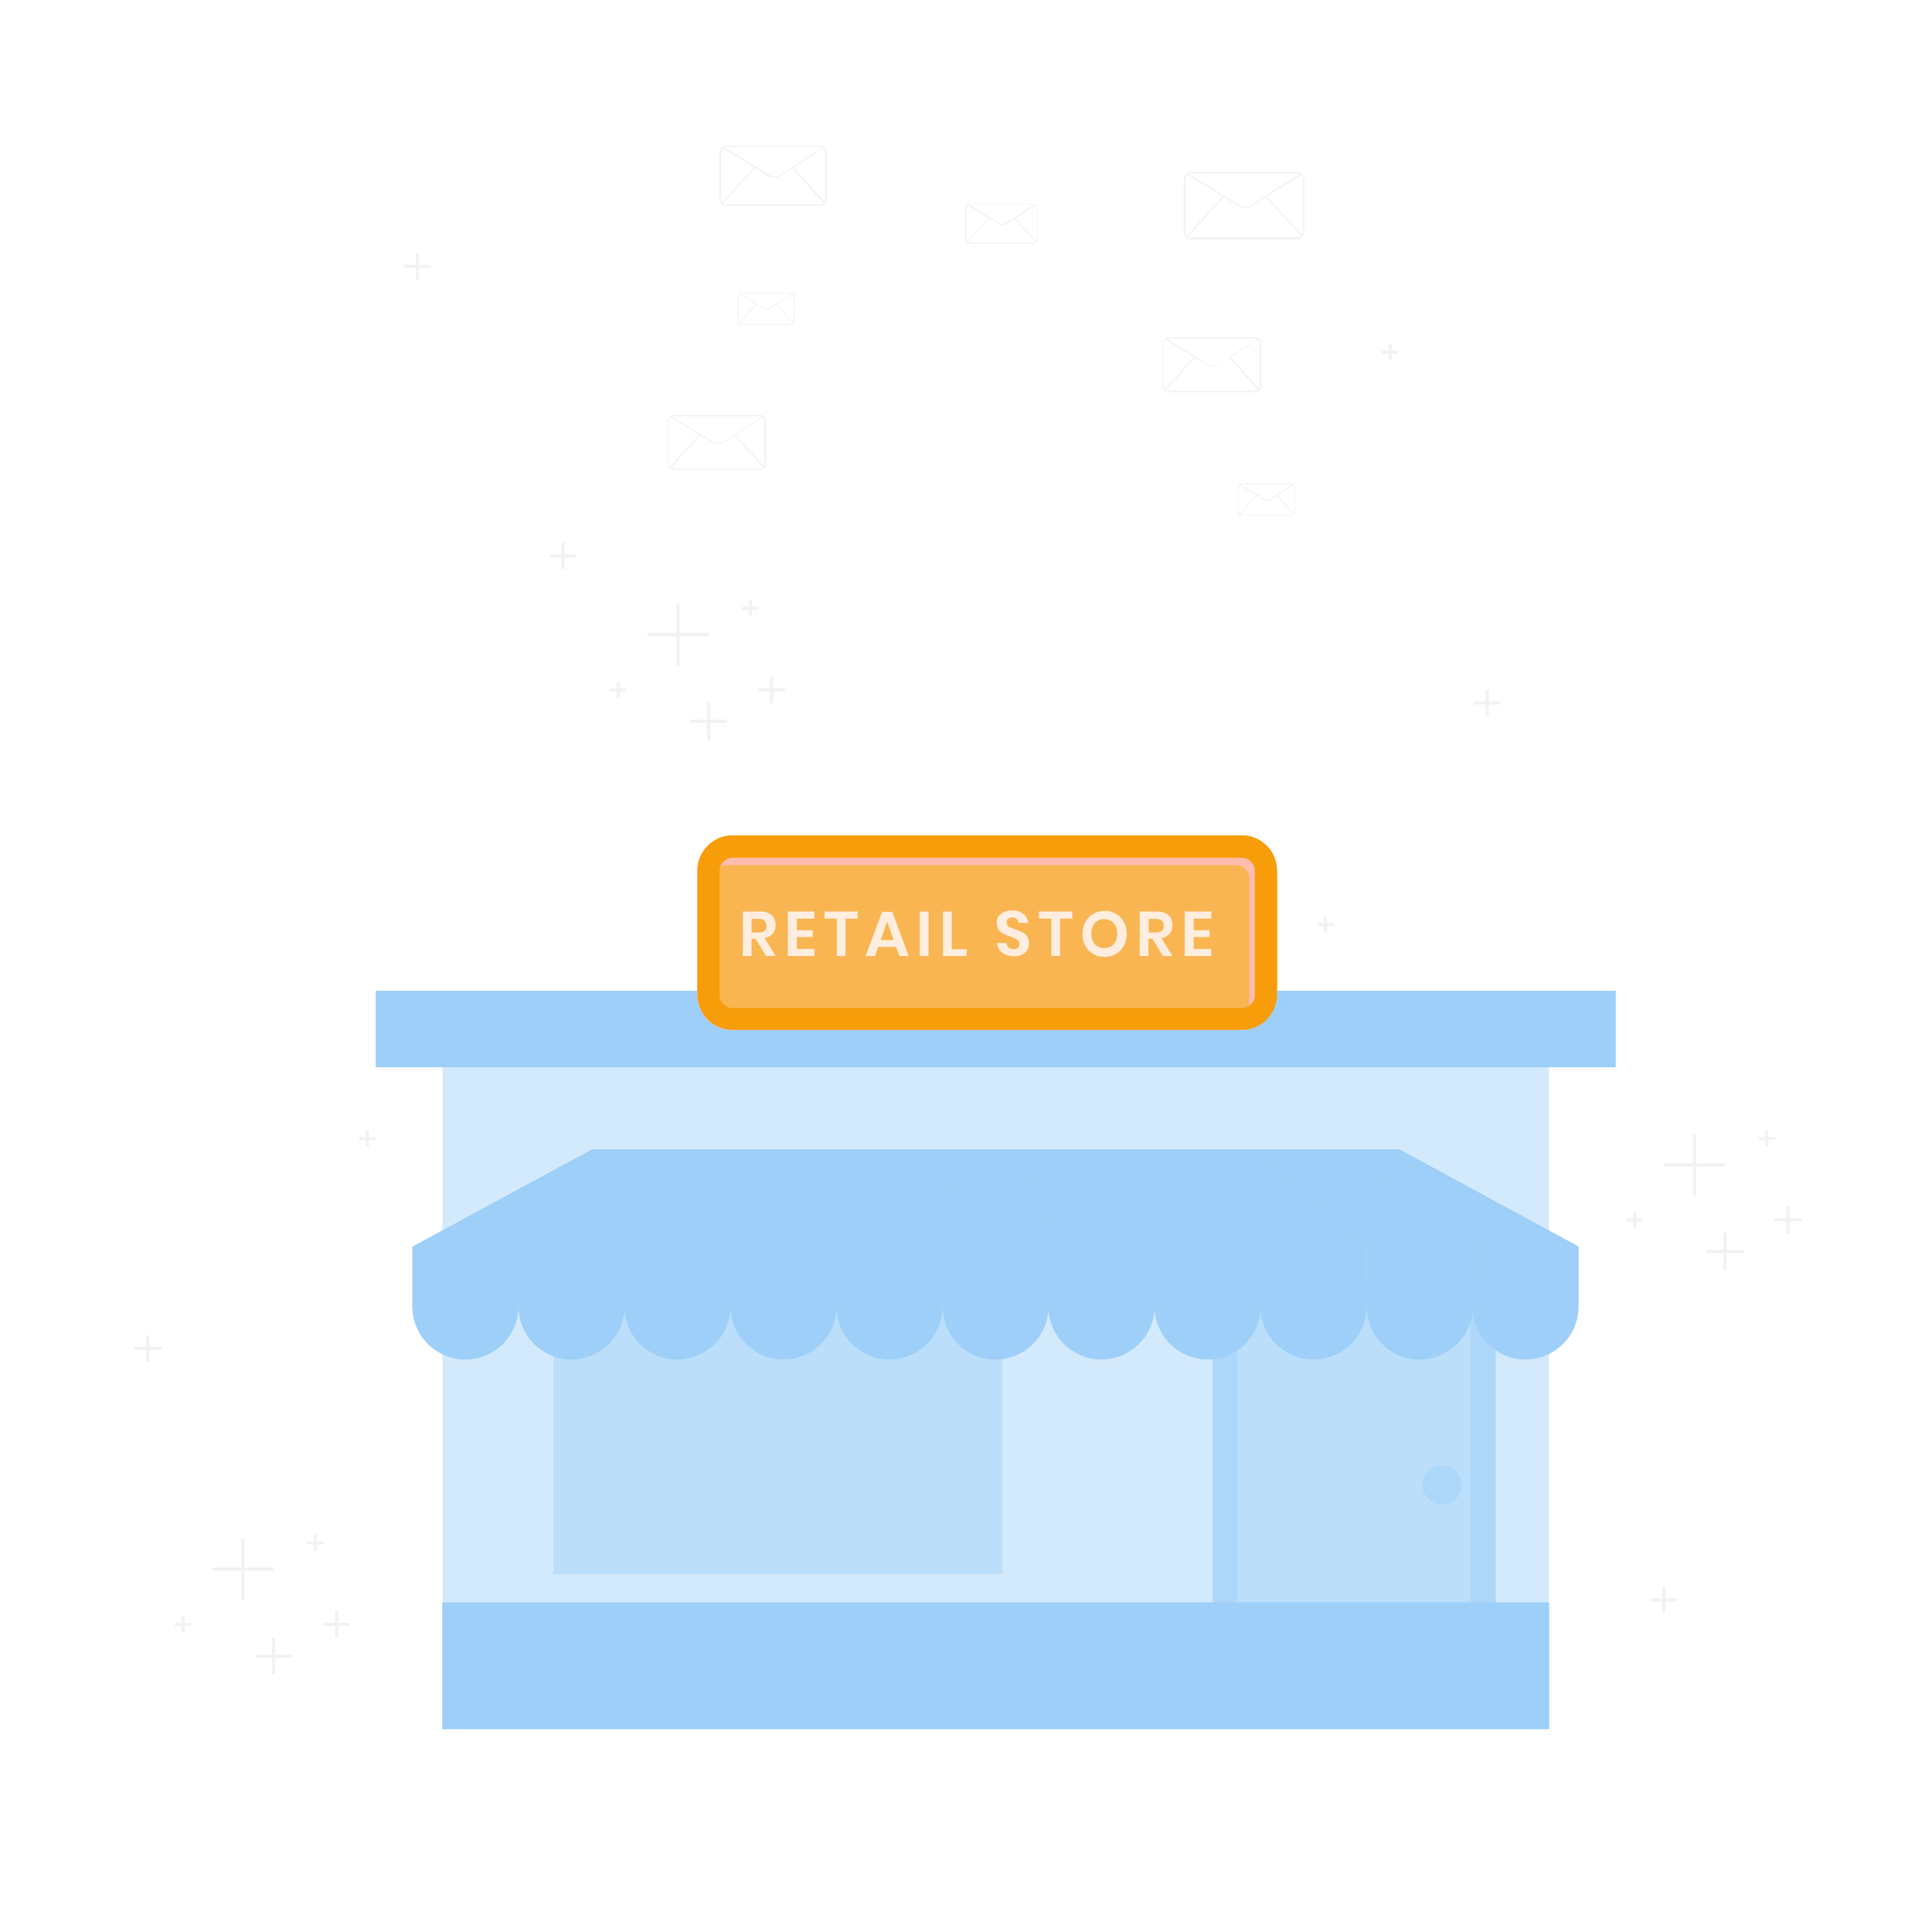 <?xml version="1.0" encoding="utf-8"?>
<!-- Generator: Adobe Illustrator 19.1.0, SVG Export Plug-In . SVG Version: 6.00 Build 0)  -->
<svg version="1.1" xmlns="http://www.w3.org/2000/svg" xmlns:xlink="http://www.w3.org/1999/xlink" x="0px" y="0px"
	 viewBox="0 0 682.5 675.4" style="enable-background:new 0 0 682.5 675.4;" xml:space="preserve">
<style type="text/css">
	.st0{fill:#117BDD;}
	.st1{opacity:0.7;clip-path:url(#SVGID_2_);}
	.st2{opacity:0.7;fill:#328BDD;}
	.st3{opacity:0.43;}
	.st4{fill:#2B332B;}
	.st5{fill:#374237;}
	.st6{clip-path:url(#XMLID_3_);}
	.st7{fill:#4268B1;}
	.st8{fill:#FFFFFF;}
	.st9{fill:#375190;}
	.st10{fill:#E2E2E2;}
	.st11{fill:#3F66B0;}
	.st12{fill:#FE3A55;}
	.st13{fill:#0E1015;}
	.st14{fill:#8F96A2;}
	.st15{fill:#DCDDE2;}
	.st16{fill:#FEE11D;}
	.st17{fill:#FED772;}
	.st18{fill:#929496;}
	.st19{fill:#722CC1;}
	.st20{fill:#5496A2;}
	.st21{fill:#FB452E;}
	.st22{fill:#5C6160;}
	.st23{fill:none;stroke:#FFFFFF;stroke-width:0.922;stroke-miterlimit:10;}
	.st24{fill:none;stroke:#FFFFFF;stroke-width:0.922;stroke-miterlimit:10;stroke-dasharray:11.076,11.076;}
	.st25{fill:#91CBE1;}
	.st26{clip-path:url(#XMLID_4_);}
	.st27{fill:none;stroke:#E2E2E2;stroke-width:0.739;stroke-miterlimit:10;}
	.st28{fill:none;stroke:#FFFFFF;stroke-width:0.268;stroke-miterlimit:10;}
	.st29{fill:none;stroke:#E2E2E2;stroke-width:0.167;stroke-miterlimit:10;}
	.st30{fill:#FEB755;}
	.st31{fill:#FED772;stroke:#FFFFFF;stroke-width:0.752;stroke-miterlimit:10;}
	.st32{fill:#588FFE;stroke:#FFFFFF;stroke-width:0.752;stroke-miterlimit:10;}
	.st33{fill:none;stroke:#929496;stroke-width:0.226;stroke-miterlimit:10;}
	.st34{fill:none;stroke:#929496;stroke-width:0.19;stroke-miterlimit:10;}
	.st35{fill:#70B7C1;}
	.st36{fill:#FFBDAF;}
	.st37{fill:#588FFE;}
	.st38{fill:#6982A2;}
	.st39{fill:#66B7A2;}
	.st40{fill:#FB452E;stroke:#FFFFFF;stroke-width:0.221;stroke-miterlimit:10;}
	.st41{fill:none;stroke:#FFFFFF;stroke-width:0.934;stroke-miterlimit:10;}
	.st42{fill:none;stroke:#FFFFFF;stroke-width:0.934;stroke-miterlimit:10;stroke-dasharray:11.187,11.187;}
	.st43{fill:#588FFE;stroke:#FFFFFF;stroke-width:6;stroke-miterlimit:10;}
	.st44{fill:#F31F0B;stroke:#FFFFFF;stroke-width:6;stroke-miterlimit:10;}
	.st45{fill:#588FFE;stroke:#FFFFFF;stroke-width:1.601;stroke-miterlimit:10;}
	.st46{fill:#FDD329;}
	.st47{fill:#FEB61E;}
	.st48{fill:#821E1E;}
	.st49{fill:#04B5FE;}
	.st50{fill:#F8FBFB;}
	.st51{fill:#FE5B5A;}
	.st52{fill:#588FFE;stroke:#FFFFFF;stroke-width:1.342;stroke-miterlimit:10;}
	.st53{fill:url(#SVGID_3_);}
	.st54{opacity:0.39;fill:url(#SVGID_4_);}
	.st55{fill:url(#SVGID_5_);}
	.st56{opacity:6.000000e-002;}
	.st57{fill:#1B5083;}
	.st58{fill:#A5C70B;}
	.st59{fill:#6344F5;}
	.st60{fill:#F79D09;}
	.st61{fill:#F7F7F7;}
	.st62{fill:#F2F2F2;}
	.st63{opacity:0.25;clip-path:url(#SVGID_7_);}
	.st64{clip-path:url(#SVGID_9_);}
	.st65{fill:#9DCFF9;}
	.st66{clip-path:url(#SVGID_11_);}
	.st67{clip-path:url(#SVGID_13_);}
	.st68{clip-path:url(#SVGID_15_);}
	.st69{opacity:0.5;clip-path:url(#SVGID_7_);}
	.st70{clip-path:url(#SVGID_17_);}
	.st71{clip-path:url(#SVGID_19_);}
	.st72{clip-path:url(#SVGID_21_);}
	.st73{fill:#84C3F7;}
	.st74{clip-path:url(#SVGID_23_);}
	.st75{clip-path:url(#SVGID_25_);}
	.st76{clip-path:url(#SVGID_27_);}
	.st77{clip-path:url(#SVGID_29_);}
	.st78{clip-path:url(#SVGID_31_);}
	.st79{clip-path:url(#SVGID_33_);}
	.st80{clip-path:url(#SVGID_35_);}
	.st81{clip-path:url(#SVGID_37_);}
	.st82{clip-path:url(#SVGID_39_);}
	.st83{clip-path:url(#SVGID_41_);}
	.st84{clip-path:url(#SVGID_43_);}
	.st85{clip-path:url(#SVGID_45_);}
	.st86{clip-path:url(#SVGID_47_);}
	.st87{clip-path:url(#SVGID_49_);}
	.st88{clip-path:url(#SVGID_51_);}
	.st89{clip-path:url(#SVGID_53_);}
	.st90{clip-path:url(#SVGID_55_);}
	.st91{clip-path:url(#SVGID_57_);}
	.st92{clip-path:url(#SVGID_59_);}
	.st93{clip-path:url(#SVGID_61_);}
	.st94{clip-path:url(#SVGID_63_);}
	.st95{clip-path:url(#SVGID_65_);}
	.st96{clip-path:url(#SVGID_67_);}
	.st97{clip-path:url(#SVGID_69_);}
	.st98{clip-path:url(#SVGID_71_);}
	.st99{clip-path:url(#SVGID_73_);}
	.st100{clip-path:url(#SVGID_75_);}
	.st101{clip-path:url(#SVGID_77_);}
	.st102{clip-path:url(#SVGID_79_);}
	.st103{clip-path:url(#SVGID_81_);}
	.st104{clip-path:url(#SVGID_83_);}
	.st105{clip-path:url(#SVGID_85_);}
	.st106{clip-path:url(#SVGID_87_);}
	.st107{clip-path:url(#SVGID_89_);}
	.st108{clip-path:url(#SVGID_91_);}
	.st109{clip-path:url(#SVGID_93_);}
	.st110{clip-path:url(#SVGID_95_);}
	.st111{clip-path:url(#SVGID_97_);}
	.st112{clip-path:url(#SVGID_99_);}
	.st113{clip-path:url(#SVGID_101_);}
	.st114{clip-path:url(#SVGID_103_);}
	.st115{clip-path:url(#SVGID_105_);}
	.st116{clip-path:url(#SVGID_107_);}
	.st117{clip-path:url(#SVGID_109_);}
	.st118{clip-path:url(#SVGID_111_);}
	.st119{clip-path:url(#SVGID_113_);}
	.st120{clip-path:url(#SVGID_115_);}
	.st121{clip-path:url(#SVGID_117_);}
	.st122{clip-path:url(#SVGID_119_);}
	.st123{clip-path:url(#SVGID_121_);}
	.st124{clip-path:url(#SVGID_123_);}
	.st125{clip-path:url(#SVGID_125_);}
	.st126{clip-path:url(#SVGID_127_);}
	.st127{clip-path:url(#SVGID_129_);}
	.st128{clip-path:url(#SVGID_131_);}
	.st129{clip-path:url(#SVGID_133_);}
	.st130{clip-path:url(#SVGID_135_);}
	.st131{clip-path:url(#SVGID_137_);}
	.st132{clip-path:url(#SVGID_139_);}
	.st133{clip-path:url(#SVGID_141_);}
	.st134{clip-path:url(#SVGID_143_);}
	.st135{clip-path:url(#SVGID_145_);}
	.st136{clip-path:url(#SVGID_147_);}
	.st137{clip-path:url(#SVGID_149_);}
	.st138{clip-path:url(#SVGID_151_);}
	.st139{clip-path:url(#SVGID_153_);}
	.st140{clip-path:url(#SVGID_155_);}
	.st141{clip-path:url(#SVGID_157_);}
	.st142{clip-path:url(#SVGID_159_);}
	.st143{clip-path:url(#SVGID_161_);}
	.st144{clip-path:url(#SVGID_163_);}
	.st145{clip-path:url(#SVGID_165_);}
	.st146{clip-path:url(#SVGID_167_);}
	.st147{clip-path:url(#SVGID_169_);}
	.st148{clip-path:url(#SVGID_171_);}
	.st149{clip-path:url(#SVGID_173_);}
	.st150{clip-path:url(#SVGID_175_);}
	.st151{clip-path:url(#SVGID_177_);}
	.st152{clip-path:url(#SVGID_179_);}
	.st153{clip-path:url(#SVGID_181_);}
	.st154{clip-path:url(#SVGID_183_);}
	.st155{opacity:0.75;clip-path:url(#SVGID_7_);}
	.st156{clip-path:url(#SVGID_185_);}
	.st157{clip-path:url(#SVGID_187_);}
	.st158{clip-path:url(#SVGID_7_);}
	.st159{fill:none;}
	.st160{clip-path:url(#SVGID_189_);}
	.st161{fill:#8C8997;}
	.st162{fill:#EAECEE;}
	.st163{fill:#07113D;}
	.st164{fill:#080B2E;}
	.st165{fill:#9995A7;}
	.st166{opacity:0.41;clip-path:url(#SVGID_189_);}
	.st167{clip-path:url(#SVGID_191_);}
	.st168{clip-path:url(#SVGID_193_);}
	.st169{fill:#727377;}
	.st170{fill:#B95241;}
	.st171{fill:#E48867;}
	.st172{fill:#4D6199;}
	.st173{fill:#080A2C;}
	.st174{fill:#090A27;}
	.st175{opacity:0.62;clip-path:url(#SVGID_193_);}
	.st176{clip-path:url(#SVGID_195_);}
	.st177{opacity:0.16;clip-path:url(#SVGID_193_);}
	.st178{clip-path:url(#SVGID_197_);}
	.st179{opacity:0.12;clip-path:url(#SVGID_193_);}
	.st180{clip-path:url(#SVGID_199_);}
	.st181{fill:#606163;}
	.st182{opacity:0.49;clip-path:url(#SVGID_193_);}
	.st183{clip-path:url(#SVGID_201_);}
	.st184{fill:#0A0A17;}
	.st185{clip-path:url(#SVGID_203_);}
	.st186{fill:#2B1B40;}
	.st187{fill:#DB734C;}
	.st188{fill:#061D48;}
	.st189{fill:#1C2751;}
	.st190{opacity:0.17;clip-path:url(#SVGID_203_);}
	.st191{clip-path:url(#SVGID_205_);}
	.st192{opacity:0.18;clip-path:url(#SVGID_203_);}
	.st193{clip-path:url(#SVGID_207_);}
	.st194{fill:#240940;}
	.st195{opacity:0.56;clip-path:url(#SVGID_203_);}
	.st196{clip-path:url(#SVGID_209_);}
	.st197{fill:#C7E4E7;}
	.st198{fill:#EBECEB;}
	.st199{fill:#A2C3C5;}
	.st200{clip-path:url(#SVGID_211_);}
	.st201{opacity:0.25;}
	.st202{fill:#F9B552;}
	.st203{fill:#FFEEE0;}
	.st204{clip-path:url(#SVGID_213_);}
	.st205{fill:#E0E1E2;}
	.st206{fill:#645282;}
	.st207{fill:none;stroke:#F9E8D5;stroke-width:5.000000e-002;stroke-miterlimit:10;}
	.st208{fill:#EAAD6A;}
	.st209{fill:#4E5B66;}
	.st210{fill:#F2F2F4;}
	.st211{fill:#164870;}
	.st212{opacity:0.4;}
	.st213{clip-path:url(#SVGID_215_);}
	.st214{fill:#0183FD;}
	.st215{fill:#0183FC;}
	.st216{fill:#0183FB;}
	.st217{fill:#0284FA;}
	.st218{fill:#0284F9;}
	.st219{fill:#0284F8;}
	.st220{fill:#0385F7;}
	.st221{fill:#0385F6;}
	.st222{fill:#0385F5;}
	.st223{fill:#0386F4;}
	.st224{fill:#0486F3;}
	.st225{fill:#0486F2;}
	.st226{fill:#0487F1;}
	.st227{fill:#0587F0;}
	.st228{fill:#0587EF;}
	.st229{fill:#0588EE;}
	.st230{fill:#0688ED;}
	.st231{fill:#0688EC;}
	.st232{fill:#0689EB;}
	.st233{fill:#0789EA;}
	.st234{fill:#0789E9;}
	.st235{fill:#078AE8;}
	.st236{fill:#088AE7;}
	.st237{fill:#088AE6;}
	.st238{fill:#088AE5;}
	.st239{fill:#098BE4;}
	.st240{fill:#098BE3;}
	.st241{fill:#098BE2;}
	.st242{fill:#098CE1;}
	.st243{fill:#0A8CE0;}
	.st244{fill:#0A8CDF;}
	.st245{fill:#0A8DDE;}
	.st246{fill:#0B8DDD;}
	.st247{fill:#0B8DDC;}
	.st248{fill:#0B8EDB;}
	.st249{fill:#0C8EDA;}
	.st250{fill:#0C8ED9;}
	.st251{fill:#0C8FD8;}
	.st252{fill:#0D8FD7;}
	.st253{fill:#0D8FD6;}
	.st254{fill:#0D90D5;}
	.st255{fill:#0E90D4;}
	.st256{fill:#0E90D3;}
	.st257{fill:#0E91D2;}
	.st258{fill:#0F91D1;}
	.st259{fill:#0F91D0;}
	.st260{fill:#0F92CE;}
	.st261{fill:#0F92CD;}
	.st262{fill:#1092CC;}
	.st263{fill:#1093CB;}
	.st264{fill:#1093CA;}
	.st265{fill:#1193C9;}
	.st266{fill:#1194C8;}
	.st267{fill:#1194C7;}
	.st268{fill:#1294C6;}
	.st269{fill:#1295C5;}
	.st270{fill:#1295C4;}
	.st271{fill:#1395C3;}
	.st272{fill:#1396C2;}
	.st273{fill:#1396C1;}
	.st274{fill:#1496C0;}
	.st275{fill:#1497BF;}
	.st276{fill:#1497BE;}
	.st277{fill:#1597BD;}
	.st278{fill:#1598BC;}
	.st279{fill:#1598BB;}
	.st280{fill:#1598BA;}
	.st281{fill:#1699B9;}
	.st282{fill:#1699B8;}
	.st283{fill:#1699B7;}
	.st284{fill:#1799B6;}
	.st285{fill:#179AB5;}
	.st286{fill:#179AB4;}
	.st287{fill:#189AB3;}
	.st288{fill:#189BB2;}
	.st289{fill:#189BB1;}
	.st290{fill:#199BB0;}
	.st291{fill:#199CAF;}
	.st292{fill:#199CAE;}
	.st293{fill:#1A9CAD;}
	.st294{fill:#1A9DAC;}
	.st295{fill:#1A9DAB;}
	.st296{fill:#1B9DAA;}
	.st297{fill:#1B9EA9;}
	.st298{fill:#1B9EA8;}
	.st299{fill:#1B9EA7;}
	.st300{fill:#1C9FA6;}
	.st301{fill:#1C9FA5;}
	.st302{fill:#1C9FA4;}
	.st303{fill:#1DA0A3;}
	.st304{fill:#1DA0A2;}
	.st305{fill:#1DA0A1;}
	.st306{fill:#1EA1A0;}
	.st307{fill:#1EA19F;}
	.st308{fill:#38434D;}
	.st309{clip-path:url(#SVGID_217_);}
	.st310{fill:#0082FF;}
	.st311{fill:#0082FE;}
	.st312{fill:#808080;}
	.st313{clip-path:url(#SVGID_219_);}
	.st314{fill:#FAF5EA;}
	.st315{fill:none;stroke:#F2F2F2;stroke-miterlimit:10;}
	.st316{fill:none;stroke:#E9F4FE;stroke-miterlimit:10;}
	.st317{opacity:0.25;clip-path:url(#SVGID_221_);}
	.st318{clip-path:url(#SVGID_221_);}
	.st319{fill:#012D6E;}
	.st320{fill:#052244;}
	.st321{fill:#FCFCF7;}
	.st322{fill:#DAECED;}
	.st323{clip-path:url(#SVGID_223_);}
	.st324{fill:#0668A3;}
	.st325{fill:#CC792F;}
	.st326{fill:#1E5890;}
	.st327{fill:#6E7F8E;}
	.st328{fill:#103960;}
	.st329{fill:#3E5469;}
	.st330{fill:#908500;}
	.st331{fill:#16426C;}
	.st332{fill:#4B79A6;}
	.st333{fill:#B77407;}
	.st334{fill:#E5917F;}
	.st335{fill:#DCDCDC;}
	.st336{fill:#375D7C;}
	.st337{fill:#A2C72A;}
	.st338{fill:#8B9F4A;}
	.st339{fill:#FFB568;}
	.st340{fill:#FAFAFA;}
	.st341{fill:#C8A873;}
	.st342{fill:#351902;}
	.st343{fill:#BA9250;}
	.st344{fill:#FAC46B;}
	.st345{fill:#7A6034;}
	.st346{fill:#95805D;}
	.st347{fill:#BB9350;}
	.st348{fill:#EB9843;}
	.st349{fill:#002346;}
	.st350{fill:#324D63;}
	.st351{fill:#284356;}
	.st352{fill:#19476A;}
	.st353{fill:#C7B900;}
	.st354{fill-rule:evenodd;clip-rule:evenodd;fill:#FFFFFF;}
	.st355{fill:#0092D0;}
	.st356{fill:#003E59;}
	.st357{fill:#EDADA2;}
	.st358{fill:#FFC0B3;}
	.st359{fill:#FAF4C5;}
	.st360{fill:#4D4D67;}
	.st361{fill:#9B9B9B;}
	.st362{fill:#FFDACA;}
	.st363{fill:#FFEEB6;}
	.st364{fill:#E4B4A7;}
	.st365{fill:#71686F;}
	.st366{fill:#F56060;}
	.st367{fill:#C74E4E;}
	.st368{fill:#FA7E40;}
	.st369{fill:#2C2C2C;}
	.st370{fill:#DC9986;}
	.st371{clip-path:url(#SVGID_225_);}
	.st372{fill:#AFC01D;}
	.st373{fill:#002738;}
	.st374{fill:#00BEC5;}
	.st375{fill:#FFA033;}
	.st376{fill:#FCD07A;}
	.st377{opacity:0.5;}
	.st378{opacity:0.2;}
	.st379{clip-path:url(#SVGID_227_);}
	.st380{clip-path:url(#SVGID_229_);}
	.st381{fill:#F1F2F2;}
	.st382{enable-background:new    ;}
	.st383{clip-path:url(#SVGID_231_);}
	.st384{clip-path:url(#SVGID_233_);}
	.st385{clip-path:url(#SVGID_235_);}
	.st386{clip-path:url(#SVGID_239_);fill:#FFDE17;}
	.st387{clip-path:url(#SVGID_239_);fill:#FFDD17;}
	.st388{clip-path:url(#SVGID_239_);fill:#FFDC17;}
	.st389{clip-path:url(#SVGID_239_);fill:#FFDB16;}
	.st390{clip-path:url(#SVGID_239_);fill:#FFDA16;}
	.st391{clip-path:url(#SVGID_239_);fill:#FED916;}
	.st392{clip-path:url(#SVGID_239_);fill:#FED816;}
	.st393{clip-path:url(#SVGID_239_);fill:#FED715;}
	.st394{clip-path:url(#SVGID_239_);fill:#FED615;}
	.st395{clip-path:url(#SVGID_239_);fill:#FED515;}
	.st396{clip-path:url(#SVGID_239_);fill:#FED415;}
	.st397{clip-path:url(#SVGID_239_);fill:#FED315;}
	.st398{clip-path:url(#SVGID_239_);fill:#FED214;}
	.st399{clip-path:url(#SVGID_239_);fill:#FDD114;}
	.st400{clip-path:url(#SVGID_239_);fill:#FDD014;}
	.st401{clip-path:url(#SVGID_239_);fill:#FDCF14;}
	.st402{clip-path:url(#SVGID_239_);fill:#FDCE14;}
	.st403{clip-path:url(#SVGID_239_);fill:#FDCD13;}
	.st404{clip-path:url(#SVGID_239_);fill:#FDCC13;}
	.st405{clip-path:url(#SVGID_239_);fill:#FDCB13;}
	.st406{clip-path:url(#SVGID_239_);fill:#FDCA13;}
	.st407{clip-path:url(#SVGID_239_);fill:#FCC912;}
	.st408{clip-path:url(#SVGID_239_);fill:#FCC812;}
	.st409{clip-path:url(#SVGID_239_);fill:#FCC712;}
	.st410{clip-path:url(#SVGID_239_);fill:#FCC612;}
	.st411{clip-path:url(#SVGID_239_);fill:#FCC512;}
	.st412{clip-path:url(#SVGID_239_);fill:#FCC411;}
	.st413{clip-path:url(#SVGID_239_);fill:#FCC311;}
	.st414{clip-path:url(#SVGID_239_);fill:#FCC211;}
	.st415{clip-path:url(#SVGID_239_);fill:#FBC111;}
	.st416{clip-path:url(#SVGID_239_);fill:#FBC010;}
	.st417{clip-path:url(#SVGID_239_);fill:#FBBF10;}
	.st418{clip-path:url(#SVGID_239_);fill:#FBBE10;}
	.st419{clip-path:url(#SVGID_239_);fill:#FBBC10;}
	.st420{clip-path:url(#SVGID_239_);fill:#FBBB10;}
	.st421{clip-path:url(#SVGID_239_);fill:#FBBA0F;}
	.st422{clip-path:url(#SVGID_239_);fill:#FBB90F;}
	.st423{clip-path:url(#SVGID_239_);fill:#FAB80F;}
	.st424{clip-path:url(#SVGID_239_);fill:#FAB70F;}
	.st425{clip-path:url(#SVGID_239_);fill:#FAB60E;}
	.st426{clip-path:url(#SVGID_239_);fill:#FAB50E;}
	.st427{clip-path:url(#SVGID_239_);fill:#FAB40E;}
	.st428{clip-path:url(#SVGID_239_);fill:#FAB30E;}
	.st429{clip-path:url(#SVGID_239_);fill:#FAB20E;}
	.st430{clip-path:url(#SVGID_239_);fill:#FAB10D;}
	.st431{clip-path:url(#SVGID_239_);fill:#F9B00D;}
	.st432{clip-path:url(#SVGID_239_);fill:#F9AF0D;}
	.st433{clip-path:url(#SVGID_239_);fill:#F9AE0D;}
	.st434{clip-path:url(#SVGID_239_);fill:#F9AD0D;}
	.st435{clip-path:url(#SVGID_239_);fill:#F9AC0C;}
	.st436{clip-path:url(#SVGID_239_);fill:#F9AB0C;}
	.st437{clip-path:url(#SVGID_239_);fill:#F9AA0C;}
	.st438{clip-path:url(#SVGID_239_);fill:#F9A90C;}
	.st439{clip-path:url(#SVGID_239_);fill:#F8A80B;}
	.st440{clip-path:url(#SVGID_239_);fill:#F8A70B;}
	.st441{clip-path:url(#SVGID_239_);fill:#F8A60B;}
	.st442{clip-path:url(#SVGID_239_);fill:#F8A50B;}
	.st443{clip-path:url(#SVGID_239_);fill:#F8A40B;}
	.st444{clip-path:url(#SVGID_239_);fill:#F8A30A;}
	.st445{clip-path:url(#SVGID_239_);fill:#F8A20A;}
	.st446{clip-path:url(#SVGID_239_);fill:#F8A10A;}
	.st447{clip-path:url(#SVGID_239_);fill:#F7A00A;}
	.st448{clip-path:url(#SVGID_239_);fill:#F79F09;}
	.st449{clip-path:url(#SVGID_239_);fill:#F79E09;}
	.st450{clip-path:url(#SVGID_239_);fill:#F79D09;}
	.st451{display:none;opacity:0.39;fill:#117BDD;}
	.st452{clip-path:url(#SVGID_241_);}
	.st453{fill:#020202;}
	.st454{clip-path:url(#SVGID_243_);}
	.st455{fill:#392D3B;}
	.st456{fill:#328BDD;}
	.st457{fill:#FBFBFF;}
	.st458{clip-path:url(#SVGID_245_);}
	.st459{fill:#F6A152;}
	.st460{fill:#232828;}
	.st461{clip-path:url(#SVGID_247_);}
	.st462{opacity:0.17;}
	.st463{clip-path:url(#SVGID_249_);}
	.st464{opacity:0.18;}
	.st465{clip-path:url(#SVGID_251_);}
	.st466{clip-path:url(#SVGID_253_);}
	.st467{fill:#F6FBFD;}
	.st468{clip-path:url(#SVGID_255_);}
	.st469{clip-path:url(#SVGID_257_);}
	.st470{fill-rule:evenodd;clip-rule:evenodd;fill:#9DCFF9;}
	.st471{fill:#4A4E4E;}
	.st472{fill:#E07026;}
	.st473{fill:#E9B429;}
	.st474{fill:#F5DD49;}
	.st475{fill:#DDDCDC;}
	.st476{fill:#FBFCFD;}
	.st477{fill:#8D9493;}
	.st478{clip-path:url(#SVGID_259_);}
	.st479{fill:#C1C0C0;}
	.st480{clip-path:url(#SVGID_261_);}
	.st481{fill:#EEEAE9;}
	.st482{fill:#80ACB2;}
	.st483{fill:#7F7F80;}
	.st484{clip-path:url(#SVGID_263_);}
	.st485{clip-path:url(#SVGID_265_);}
	.st486{clip-path:url(#SVGID_267_);}
	.st487{fill:#666767;}
	.st488{fill:#2D2F2F;}
	.st489{fill:#67352C;}
	.st490{fill:#FAF2E7;}
	.st491{clip-path:url(#SVGID_269_);}
	.st492{clip-path:url(#SVGID_271_);}
	.st493{opacity:0.25;clip-path:url(#SVGID_273_);}
	.st494{clip-path:url(#SVGID_273_);}
	.st495{clip-path:url(#SVGID_275_);}
	.st496{fill:#F97830;}
	.st497{fill:#2C2933;}
	.st498{fill:#3A3842;}
	.st499{fill:#4B4554;}
	.st500{fill:#433144;}
	.st501{fill:#7AB1AD;}
	.st502{clip-path:url(#SVGID_277_);}
	.st503{fill:#8C4C57;}
	.st504{clip-path:url(#SVGID_279_);}
	.st505{fill:#647F7F;}
	.st506{clip-path:url(#SVGID_281_);}
	.st507{clip-path:url(#SVGID_283_);}
	.st508{clip-path:url(#SVGID_285_);fill:#FFFFFF;}
	.st509{clip-path:url(#SVGID_285_);fill:#FEFEFE;}
	.st510{clip-path:url(#SVGID_285_);fill:#FDFDFD;}
	.st511{clip-path:url(#SVGID_285_);fill:#FCFCFC;}
	.st512{clip-path:url(#SVGID_285_);fill:#FBFBFB;}
	.st513{clip-path:url(#SVGID_285_);fill:#FAFAFA;}
	.st514{clip-path:url(#SVGID_285_);fill:#F9F9F9;}
	.st515{clip-path:url(#SVGID_285_);fill:#F8F8F8;}
	.st516{clip-path:url(#SVGID_285_);fill:#F7F7F7;}
	.st517{clip-path:url(#SVGID_285_);fill:#F6F6F6;}
	.st518{clip-path:url(#SVGID_285_);fill:#F5F5F5;}
	.st519{clip-path:url(#SVGID_285_);fill:#F4F4F4;}
	.st520{clip-path:url(#SVGID_285_);fill:#F3F3F3;}
	.st521{clip-path:url(#SVGID_285_);fill:#F2F2F2;}
	.st522{clip-path:url(#SVGID_285_);fill:#F1F1F1;}
	.st523{clip-path:url(#SVGID_285_);fill:#F0F0F0;}
	.st524{clip-path:url(#SVGID_285_);fill:#EFEFEF;}
	.st525{clip-path:url(#SVGID_285_);fill:#EEEEEE;}
	.st526{clip-path:url(#SVGID_285_);fill:#EDEDED;}
	.st527{clip-path:url(#SVGID_285_);fill:#ECECEC;}
	.st528{clip-path:url(#SVGID_285_);fill:#EBEBEB;}
	.st529{clip-path:url(#SVGID_285_);fill:#EAEAEA;}
	.st530{clip-path:url(#SVGID_285_);fill:#E9E9E9;}
	.st531{clip-path:url(#SVGID_285_);fill:#E8E8E8;}
	.st532{clip-path:url(#SVGID_285_);fill:#E7E7E7;}
	.st533{clip-path:url(#SVGID_285_);fill:#E6E6E6;}
	.st534{clip-path:url(#SVGID_285_);fill:#E5E5E5;}
	.st535{clip-path:url(#SVGID_285_);fill:#E4E4E4;}
	.st536{clip-path:url(#SVGID_285_);fill:#E3E3E3;}
	.st537{clip-path:url(#SVGID_285_);fill:#E2E2E2;}
	.st538{clip-path:url(#SVGID_285_);fill:#E1E1E1;}
	.st539{clip-path:url(#SVGID_285_);fill:#E0E0E0;}
	.st540{clip-path:url(#SVGID_285_);fill:#DFDFDF;}
	.st541{clip-path:url(#SVGID_285_);fill:#DEDEDE;}
	.st542{clip-path:url(#SVGID_285_);fill:#DDDDDD;}
	.st543{clip-path:url(#SVGID_285_);fill:#DCDCDC;}
	.st544{clip-path:url(#SVGID_285_);fill:#DBDBDB;}
	.st545{clip-path:url(#SVGID_285_);fill:#DBDADA;}
	.st546{clip-path:url(#SVGID_285_);fill:#DAD9D9;}
	.st547{clip-path:url(#SVGID_285_);fill:#D9D8D8;}
	.st548{clip-path:url(#SVGID_285_);fill:#D8D7D7;}
	.st549{clip-path:url(#SVGID_285_);fill:#D7D6D6;}
	.st550{clip-path:url(#SVGID_285_);fill:#D6D5D5;}
	.st551{clip-path:url(#SVGID_285_);fill:#D5D4D4;}
	.st552{clip-path:url(#SVGID_285_);fill:#D4D3D3;}
	.st553{clip-path:url(#SVGID_285_);fill:#D3D2D2;}
	.st554{clip-path:url(#SVGID_285_);fill:#D2D1D1;}
	.st555{clip-path:url(#SVGID_285_);fill:#D1D0D0;}
	.st556{clip-path:url(#SVGID_285_);fill:#D0CFCF;}
	.st557{clip-path:url(#SVGID_285_);fill:#CFCECE;}
	.st558{clip-path:url(#SVGID_285_);fill:#CECDCD;}
	.st559{clip-path:url(#SVGID_285_);fill:#CDCCCC;}
	.st560{clip-path:url(#SVGID_285_);fill:#CCCBCB;}
	.st561{clip-path:url(#SVGID_285_);fill:#CBCACA;}
	.st562{clip-path:url(#SVGID_285_);fill:#CAC9C9;}
	.st563{clip-path:url(#SVGID_285_);fill:#C9C8C8;}
	.st564{clip-path:url(#SVGID_285_);fill:#C8C7C7;}
	.st565{clip-path:url(#SVGID_285_);fill:#C7C6C6;}
	.st566{clip-path:url(#SVGID_285_);fill:#C6C5C5;}
	.st567{clip-path:url(#SVGID_285_);fill:#C5C4C4;}
	.st568{clip-path:url(#SVGID_285_);fill:#C4C3C3;}
	.st569{clip-path:url(#SVGID_285_);fill:#C3C2C2;}
	.st570{clip-path:url(#SVGID_285_);fill:#C2C1C1;}
	.st571{clip-path:url(#SVGID_285_);fill:#C1C0C0;}
	.st572{clip-path:url(#SVGID_285_);fill:#C0BFBF;}
	.st573{clip-path:url(#SVGID_285_);fill:#BFBEBE;}
	.st574{clip-path:url(#SVGID_285_);fill:#BEBDBD;}
	.st575{clip-path:url(#SVGID_285_);fill:#BDBCBC;}
	.st576{clip-path:url(#SVGID_285_);fill:#BCBBBB;}
	.st577{clip-path:url(#SVGID_285_);fill:#BBBABA;}
	.st578{clip-path:url(#SVGID_285_);fill:#BAB9B9;}
	.st579{clip-path:url(#SVGID_285_);fill:#B9B8B8;}
	.st580{clip-path:url(#SVGID_285_);fill:#B8B7B7;}
	.st581{clip-path:url(#SVGID_285_);fill:#B7B6B6;}
	.st582{clip-path:url(#SVGID_285_);fill:#B6B5B5;}
	.st583{clip-path:url(#SVGID_285_);fill:#B5B4B4;}
	.st584{clip-path:url(#SVGID_285_);fill:#B4B3B3;}
	.st585{clip-path:url(#SVGID_285_);fill:#B3B2B2;}
	.st586{clip-path:url(#SVGID_285_);fill:#B2B1B1;}
	.st587{clip-path:url(#SVGID_285_);fill:#B1B0B0;}
	.st588{clip-path:url(#SVGID_285_);fill:#B0AFAF;}
	.st589{clip-path:url(#SVGID_285_);fill:#AFAEAE;}
	.st590{clip-path:url(#SVGID_285_);fill:#AEADAD;}
	.st591{clip-path:url(#SVGID_285_);fill:#ADACAC;}
	.st592{clip-path:url(#SVGID_285_);fill:#ACABAB;}
	.st593{clip-path:url(#SVGID_285_);fill:#ABAAAA;}
	.st594{clip-path:url(#SVGID_285_);fill:#AAA9A9;}
	.st595{clip-path:url(#SVGID_285_);fill:#A9A8A8;}
	.st596{clip-path:url(#SVGID_285_);fill:#A8A7A7;}
	.st597{clip-path:url(#SVGID_285_);fill:#A7A6A6;}
	.st598{clip-path:url(#SVGID_285_);fill:#A6A5A5;}
	.st599{clip-path:url(#SVGID_285_);fill:#A5A4A4;}
	.st600{clip-path:url(#SVGID_285_);fill:#A4A3A3;}
	.st601{clip-path:url(#SVGID_285_);fill:#A3A2A2;}
	.st602{clip-path:url(#SVGID_285_);fill:#A2A1A1;}
	.st603{clip-path:url(#SVGID_285_);fill:#A1A0A0;}
	.st604{clip-path:url(#SVGID_285_);fill:#A09F9F;}
	.st605{clip-path:url(#SVGID_285_);fill:#9F9E9E;}
	.st606{clip-path:url(#SVGID_285_);fill:#9E9D9D;}
	.st607{clip-path:url(#SVGID_285_);fill:#9D9C9C;}
	.st608{clip-path:url(#SVGID_285_);fill:#9C9B9B;}
	.st609{clip-path:url(#SVGID_285_);fill:#9B9A9A;}
	.st610{clip-path:url(#SVGID_285_);fill:#9A9999;}
	.st611{clip-path:url(#SVGID_285_);fill:#999898;}
	.st612{clip-path:url(#SVGID_285_);fill:#989797;}
	.st613{clip-path:url(#SVGID_285_);fill:#979696;}
	.st614{clip-path:url(#SVGID_285_);fill:#969595;}
	.st615{clip-path:url(#SVGID_285_);fill:#959494;}
	.st616{clip-path:url(#SVGID_285_);fill:#949393;}
	.st617{clip-path:url(#SVGID_285_);fill:#939292;}
	.st618{clip-path:url(#SVGID_285_);fill:#929191;}
	.st619{clip-path:url(#SVGID_285_);fill:#929090;}
	.st620{clip-path:url(#SVGID_285_);fill:#918F8F;}
	.st621{clip-path:url(#SVGID_285_);fill:#908E8E;}
	.st622{clip-path:url(#SVGID_285_);fill:#8F8D8D;}
	.st623{clip-path:url(#SVGID_285_);fill:#8E8B8C;}
	.st624{clip-path:url(#SVGID_285_);fill:#8D8A8B;}
	.st625{clip-path:url(#SVGID_285_);fill:#8C898A;}
	.st626{clip-path:url(#SVGID_285_);fill:#8B8889;}
	.st627{clip-path:url(#SVGID_285_);fill:#8A8788;}
	.st628{clip-path:url(#SVGID_285_);fill:#898687;}
	.st629{clip-path:url(#SVGID_285_);fill:#888586;}
	.st630{clip-path:url(#SVGID_285_);fill:#878485;}
	.st631{clip-path:url(#SVGID_285_);fill:#868384;}
	.st632{clip-path:url(#SVGID_285_);fill:#858283;}
	.st633{clip-path:url(#SVGID_285_);fill:#848182;}
	.st634{clip-path:url(#SVGID_285_);fill:#838081;}
	.st635{clip-path:url(#SVGID_285_);fill:#827F80;}
	.st636{clip-path:url(#SVGID_285_);fill:#817E7F;}
	.st637{clip-path:url(#SVGID_285_);fill:#807D7E;}
	.st638{clip-path:url(#SVGID_285_);fill:#7F7C7D;}
	.st639{clip-path:url(#SVGID_285_);fill:#7E7B7C;}
	.st640{clip-path:url(#SVGID_285_);fill:#7D7A7B;}
	.st641{clip-path:url(#SVGID_285_);fill:#7C797A;}
	.st642{clip-path:url(#SVGID_285_);fill:#7B7879;}
	.st643{clip-path:url(#SVGID_285_);fill:#7A7778;}
	.st644{clip-path:url(#SVGID_285_);fill:#797677;}
	.st645{clip-path:url(#SVGID_285_);fill:#787576;}
	.st646{clip-path:url(#SVGID_285_);fill:#777475;}
	.st647{clip-path:url(#SVGID_285_);fill:#767374;}
	.st648{clip-path:url(#SVGID_285_);fill:#757273;}
	.st649{clip-path:url(#SVGID_285_);fill:#747172;}
	.st650{clip-path:url(#SVGID_285_);fill:#737071;}
	.st651{clip-path:url(#SVGID_285_);fill:#726F70;}
	.st652{clip-path:url(#SVGID_285_);fill:#716E6F;}
	.st653{clip-path:url(#SVGID_285_);fill:#706D6E;}
	.st654{clip-path:url(#SVGID_285_);fill:#6F6C6D;}
	.st655{clip-path:url(#SVGID_285_);fill:#6E6B6C;}
	.st656{clip-path:url(#SVGID_285_);fill:#6D6A6B;}
	.st657{clip-path:url(#SVGID_285_);fill:#6C696A;}
	.st658{clip-path:url(#SVGID_285_);fill:#6B6869;}
	.st659{clip-path:url(#SVGID_285_);fill:#6A6768;}
	.st660{clip-path:url(#SVGID_285_);fill:#696667;}
	.st661{clip-path:url(#SVGID_285_);fill:#686566;}
	.st662{clip-path:url(#SVGID_285_);fill:#676465;}
	.st663{clip-path:url(#SVGID_285_);fill:#666364;}
	.st664{clip-path:url(#SVGID_285_);fill:#656263;}
	.st665{clip-path:url(#SVGID_285_);fill:#646162;}
	.st666{clip-path:url(#SVGID_285_);fill:#636061;}
	.st667{clip-path:url(#SVGID_285_);fill:#625F60;}
	.st668{clip-path:url(#SVGID_285_);fill:#615E5F;}
	.st669{clip-path:url(#SVGID_285_);fill:#605D5E;}
	.st670{clip-path:url(#SVGID_285_);fill:#5F5C5D;}
	.st671{clip-path:url(#SVGID_285_);fill:#5E5B5C;}
	.st672{clip-path:url(#SVGID_285_);fill:#5D5A5B;}
	.st673{clip-path:url(#SVGID_285_);fill:#5C595A;}
	.st674{clip-path:url(#SVGID_285_);fill:#5B5859;}
	.st675{clip-path:url(#SVGID_285_);fill:#5A5758;}
	.st676{clip-path:url(#SVGID_285_);fill:#595657;}
	.st677{clip-path:url(#SVGID_285_);fill:#585556;}
	.st678{clip-path:url(#SVGID_285_);fill:#575455;}
	.st679{clip-path:url(#SVGID_285_);fill:#565354;}
	.st680{clip-path:url(#SVGID_285_);fill:#555253;}
	.st681{clip-path:url(#SVGID_285_);fill:#545152;}
	.st682{clip-path:url(#SVGID_285_);fill:#535051;}
	.st683{clip-path:url(#SVGID_285_);fill:#524F50;}
	.st684{clip-path:url(#SVGID_285_);fill:#514E4F;}
	.st685{clip-path:url(#SVGID_285_);fill:#504D4E;}
	.st686{clip-path:url(#SVGID_285_);fill:#4F4C4D;}
	.st687{clip-path:url(#SVGID_285_);fill:#4E4B4C;}
	.st688{clip-path:url(#SVGID_285_);fill:#4D4A4B;}
	.st689{clip-path:url(#SVGID_285_);fill:#4C494A;}
	.st690{clip-path:url(#SVGID_285_);fill:#4B4849;}
	.st691{clip-path:url(#SVGID_285_);fill:#4A4748;}
	.st692{clip-path:url(#SVGID_285_);fill:#494647;}
	.st693{clip-path:url(#SVGID_285_);fill:#484546;}
	.st694{clip-path:url(#SVGID_285_);fill:#484445;}
	.st695{clip-path:url(#SVGID_285_);fill:#474344;}
	.st696{clip-path:url(#SVGID_285_);fill:#464243;}
	.st697{clip-path:url(#SVGID_285_);fill:#454142;}
	.st698{clip-path:url(#SVGID_285_);fill:#444041;}
	.st699{clip-path:url(#SVGID_285_);fill:#433F40;}
	.st700{clip-path:url(#SVGID_285_);fill:#423E3F;}
	.st701{clip-path:url(#SVGID_285_);fill:#413D3E;}
	.st702{clip-path:url(#SVGID_285_);fill:#403C3D;}
	.st703{clip-path:url(#SVGID_285_);fill:#3F3B3C;}
	.st704{clip-path:url(#SVGID_285_);fill:#3E3A3B;}
	.st705{clip-path:url(#SVGID_285_);fill:#3D393A;}
	.st706{clip-path:url(#SVGID_285_);fill:#3C3839;}
	.st707{clip-path:url(#SVGID_285_);fill:#3B3738;}
	.st708{clip-path:url(#SVGID_285_);fill:#3A3637;}
	.st709{clip-path:url(#SVGID_285_);fill:#393536;}
	.st710{clip-path:url(#SVGID_285_);fill:#383435;}
	.st711{clip-path:url(#SVGID_285_);fill:#373334;}
	.st712{clip-path:url(#SVGID_285_);fill:#363233;}
	.st713{clip-path:url(#SVGID_285_);fill:#353132;}
	.st714{clip-path:url(#SVGID_285_);fill:#343031;}
	.st715{clip-path:url(#SVGID_285_);fill:#332F30;}
	.st716{clip-path:url(#SVGID_285_);fill:#322E2F;}
	.st717{clip-path:url(#SVGID_285_);fill:#312D2E;}
	.st718{clip-path:url(#SVGID_285_);fill:#302C2D;}
	.st719{clip-path:url(#SVGID_285_);fill:#2F2B2C;}
	.st720{clip-path:url(#SVGID_285_);fill:#2E2A2B;}
	.st721{clip-path:url(#SVGID_285_);fill:#2D292A;}
	.st722{clip-path:url(#SVGID_285_);fill:#2C2829;}
	.st723{clip-path:url(#SVGID_285_);fill:#2B2728;}
	.st724{clip-path:url(#SVGID_285_);fill:#2A2627;}
	.st725{clip-path:url(#SVGID_285_);fill:#292526;}
	.st726{clip-path:url(#SVGID_285_);fill:#282425;}
	.st727{clip-path:url(#SVGID_285_);fill:#272324;}
	.st728{clip-path:url(#SVGID_285_);fill:#262223;}
	.st729{clip-path:url(#SVGID_285_);fill:#252122;}
	.st730{clip-path:url(#SVGID_285_);fill:#242021;}
	.st731{clip-path:url(#SVGID_285_);fill:#231F20;}
	.st732{opacity:0.3;}
	.st733{clip-path:url(#SVGID_287_);}
	.st734{opacity:0.7;}
	.st735{clip-path:url(#SVGID_289_);}
	.st736{opacity:0.8;}
	.st737{clip-path:url(#SVGID_291_);}
	.st738{clip-path:url(#SVGID_293_);}
	.st739{clip-path:url(#SVGID_295_);fill:#E3E3E3;}
	.st740{clip-path:url(#SVGID_295_);fill:#E2E2E2;}
	.st741{clip-path:url(#SVGID_295_);fill:#E1E1E1;}
	.st742{clip-path:url(#SVGID_295_);fill:#E0E0E0;}
	.st743{clip-path:url(#SVGID_295_);fill:#DFDFDF;}
	.st744{clip-path:url(#SVGID_295_);fill:#DEDEDE;}
	.st745{clip-path:url(#SVGID_295_);fill:#DDDDDD;}
	.st746{clip-path:url(#SVGID_295_);fill:#DCDCDC;}
	.st747{clip-path:url(#SVGID_295_);fill:#DBDBDB;}
	.st748{clip-path:url(#SVGID_295_);fill:#DBDADA;}
	.st749{clip-path:url(#SVGID_295_);fill:#DAD9D9;}
	.st750{clip-path:url(#SVGID_295_);fill:#D9D8D8;}
	.st751{clip-path:url(#SVGID_295_);fill:#D8D7D7;}
	.st752{clip-path:url(#SVGID_295_);fill:#D7D6D6;}
	.st753{clip-path:url(#SVGID_295_);fill:#D6D5D5;}
	.st754{clip-path:url(#SVGID_295_);fill:#D5D4D4;}
	.st755{clip-path:url(#SVGID_295_);fill:#D4D3D3;}
	.st756{clip-path:url(#SVGID_295_);fill:#D3D2D2;}
	.st757{clip-path:url(#SVGID_295_);fill:#D2D1D1;}
	.st758{clip-path:url(#SVGID_295_);fill:#D1D0D0;}
	.st759{clip-path:url(#SVGID_295_);fill:#D0CFCF;}
	.st760{clip-path:url(#SVGID_295_);fill:#CFCECE;}
	.st761{clip-path:url(#SVGID_295_);fill:#CECDCD;}
	.st762{clip-path:url(#SVGID_295_);fill:#CDCCCC;}
	.st763{clip-path:url(#SVGID_295_);fill:#CCCBCB;}
	.st764{clip-path:url(#SVGID_295_);fill:#CBCACA;}
	.st765{clip-path:url(#SVGID_295_);fill:#CAC9C9;}
	.st766{clip-path:url(#SVGID_295_);fill:#C9C8C8;}
	.st767{clip-path:url(#SVGID_295_);fill:#C8C7C7;}
	.st768{clip-path:url(#SVGID_295_);fill:#C7C6C6;}
	.st769{clip-path:url(#SVGID_295_);fill:#C6C5C5;}
	.st770{clip-path:url(#SVGID_295_);fill:#C5C4C4;}
	.st771{clip-path:url(#SVGID_295_);fill:#C4C3C3;}
	.st772{clip-path:url(#SVGID_295_);fill:#C3C2C2;}
	.st773{clip-path:url(#SVGID_295_);fill:#C2C1C1;}
	.st774{clip-path:url(#SVGID_295_);fill:#C1C0C0;}
	.st775{clip-path:url(#SVGID_295_);fill:#C0BFBF;}
	.st776{clip-path:url(#SVGID_295_);fill:#BFBEBE;}
	.st777{clip-path:url(#SVGID_295_);fill:#BEBDBD;}
	.st778{clip-path:url(#SVGID_295_);fill:#BDBCBC;}
	.st779{clip-path:url(#SVGID_295_);fill:#BCBBBB;}
	.st780{clip-path:url(#SVGID_295_);fill:#BBBABA;}
	.st781{clip-path:url(#SVGID_295_);fill:#BAB9B9;}
	.st782{clip-path:url(#SVGID_295_);fill:#B9B8B8;}
	.st783{clip-path:url(#SVGID_295_);fill:#B8B7B7;}
	.st784{clip-path:url(#SVGID_295_);fill:#B7B6B6;}
	.st785{clip-path:url(#SVGID_295_);fill:#B6B5B5;}
	.st786{clip-path:url(#SVGID_295_);fill:#B5B4B4;}
	.st787{clip-path:url(#SVGID_295_);fill:#B4B3B3;}
	.st788{clip-path:url(#SVGID_295_);fill:#B3B2B2;}
	.st789{clip-path:url(#SVGID_295_);fill:#B2B1B1;}
	.st790{clip-path:url(#SVGID_295_);fill:#B1B0B0;}
	.st791{clip-path:url(#SVGID_295_);fill:#B0AFAF;}
	.st792{clip-path:url(#SVGID_295_);fill:#AFAEAE;}
	.st793{clip-path:url(#SVGID_295_);fill:#AEADAD;}
	.st794{clip-path:url(#SVGID_295_);fill:#ADACAC;}
	.st795{clip-path:url(#SVGID_295_);fill:#ACABAB;}
	.st796{clip-path:url(#SVGID_295_);fill:#ABAAAA;}
	.st797{clip-path:url(#SVGID_295_);fill:#AAA9A9;}
	.st798{clip-path:url(#SVGID_295_);fill:#A9A8A8;}
	.st799{clip-path:url(#SVGID_295_);fill:#A8A7A7;}
	.st800{clip-path:url(#SVGID_295_);fill:#A7A6A6;}
	.st801{clip-path:url(#SVGID_295_);fill:#A6A5A5;}
	.st802{clip-path:url(#SVGID_295_);fill:#A5A4A4;}
	.st803{clip-path:url(#SVGID_295_);fill:#A4A3A3;}
	.st804{clip-path:url(#SVGID_295_);fill:#A3A2A2;}
	.st805{clip-path:url(#SVGID_295_);fill:#A2A1A1;}
	.st806{clip-path:url(#SVGID_295_);fill:#A1A0A0;}
	.st807{clip-path:url(#SVGID_295_);fill:#A09F9F;}
	.st808{clip-path:url(#SVGID_295_);fill:#9F9E9E;}
	.st809{clip-path:url(#SVGID_295_);fill:#9E9D9D;}
	.st810{clip-path:url(#SVGID_295_);fill:#9D9C9C;}
	.st811{clip-path:url(#SVGID_295_);fill:#9C9B9B;}
	.st812{clip-path:url(#SVGID_295_);fill:#9B9A9A;}
	.st813{clip-path:url(#SVGID_295_);fill:#9A9999;}
	.st814{clip-path:url(#SVGID_295_);fill:#999898;}
	.st815{clip-path:url(#SVGID_295_);fill:#989797;}
	.st816{clip-path:url(#SVGID_295_);fill:#979696;}
	.st817{clip-path:url(#SVGID_295_);fill:#969595;}
	.st818{clip-path:url(#SVGID_295_);fill:#959494;}
	.st819{clip-path:url(#SVGID_295_);fill:#949393;}
	.st820{clip-path:url(#SVGID_295_);fill:#939292;}
	.st821{clip-path:url(#SVGID_295_);fill:#929191;}
	.st822{clip-path:url(#SVGID_295_);fill:#929090;}
	.st823{clip-path:url(#SVGID_295_);fill:#918F8F;}
	.st824{clip-path:url(#SVGID_295_);fill:#908E8E;}
	.st825{clip-path:url(#SVGID_295_);fill:#8F8D8D;}
	.st826{clip-path:url(#SVGID_295_);fill:#8E8B8C;}
	.st827{clip-path:url(#SVGID_295_);fill:#8D8A8B;}
	.st828{clip-path:url(#SVGID_295_);fill:#8C898A;}
	.st829{clip-path:url(#SVGID_295_);fill:#8B8889;}
	.st830{clip-path:url(#SVGID_295_);fill:#8A8788;}
	.st831{clip-path:url(#SVGID_295_);fill:#898687;}
	.st832{clip-path:url(#SVGID_295_);fill:#888586;}
	.st833{clip-path:url(#SVGID_295_);fill:#878485;}
	.st834{clip-path:url(#SVGID_295_);fill:#868384;}
	.st835{clip-path:url(#SVGID_295_);fill:#858283;}
	.st836{clip-path:url(#SVGID_295_);fill:#848182;}
	.st837{clip-path:url(#SVGID_295_);fill:#838081;}
	.st838{clip-path:url(#SVGID_295_);fill:#827F80;}
	.st839{clip-path:url(#SVGID_295_);fill:#817E7F;}
	.st840{clip-path:url(#SVGID_295_);fill:#807D7E;}
	.st841{clip-path:url(#SVGID_295_);fill:#7F7C7D;}
	.st842{clip-path:url(#SVGID_295_);fill:#7E7B7C;}
	.st843{clip-path:url(#SVGID_295_);fill:#7D7A7B;}
	.st844{clip-path:url(#SVGID_295_);fill:#7C797A;}
	.st845{clip-path:url(#SVGID_295_);fill:#7B7879;}
	.st846{clip-path:url(#SVGID_295_);fill:#7A7778;}
	.st847{clip-path:url(#SVGID_295_);fill:#797677;}
	.st848{clip-path:url(#SVGID_295_);fill:#787576;}
	.st849{clip-path:url(#SVGID_295_);fill:#777475;}
	.st850{clip-path:url(#SVGID_295_);fill:#767374;}
	.st851{clip-path:url(#SVGID_295_);fill:#757273;}
	.st852{clip-path:url(#SVGID_295_);fill:#747172;}
	.st853{clip-path:url(#SVGID_295_);fill:#737071;}
	.st854{clip-path:url(#SVGID_295_);fill:#726F70;}
	.st855{clip-path:url(#SVGID_295_);fill:#716E6F;}
	.st856{clip-path:url(#SVGID_295_);fill:#706D6E;}
	.st857{clip-path:url(#SVGID_295_);fill:#6F6C6D;}
	.st858{clip-path:url(#SVGID_295_);fill:#6E6B6C;}
	.st859{clip-path:url(#SVGID_295_);fill:#6D6A6B;}
	.st860{clip-path:url(#SVGID_295_);fill:#6C696A;}
	.st861{clip-path:url(#SVGID_295_);fill:#6B6869;}
	.st862{clip-path:url(#SVGID_295_);fill:#6A6768;}
	.st863{clip-path:url(#SVGID_295_);fill:#696667;}
	.st864{clip-path:url(#SVGID_295_);fill:#686566;}
	.st865{clip-path:url(#SVGID_295_);fill:#676465;}
	.st866{clip-path:url(#SVGID_295_);fill:#666364;}
	.st867{clip-path:url(#SVGID_295_);fill:#656263;}
	.st868{clip-path:url(#SVGID_295_);fill:#646162;}
	.st869{clip-path:url(#SVGID_295_);fill:#636061;}
	.st870{clip-path:url(#SVGID_295_);fill:#625F60;}
	.st871{clip-path:url(#SVGID_295_);fill:#615E5F;}
	.st872{clip-path:url(#SVGID_295_);fill:#605D5E;}
	.st873{clip-path:url(#SVGID_295_);fill:#5F5C5D;}
	.st874{clip-path:url(#SVGID_295_);fill:#5E5B5C;}
	.st875{clip-path:url(#SVGID_295_);fill:#5D5A5B;}
	.st876{clip-path:url(#SVGID_295_);fill:#5C595A;}
	.st877{clip-path:url(#SVGID_295_);fill:#5B5859;}
	.st878{clip-path:url(#SVGID_295_);fill:#5A5758;}
	.st879{clip-path:url(#SVGID_295_);fill:#595657;}
	.st880{clip-path:url(#SVGID_295_);fill:#585556;}
	.st881{clip-path:url(#SVGID_295_);fill:#575455;}
	.st882{clip-path:url(#SVGID_295_);fill:#565354;}
	.st883{clip-path:url(#SVGID_295_);fill:#555253;}
	.st884{clip-path:url(#SVGID_295_);fill:#545152;}
	.st885{clip-path:url(#SVGID_295_);fill:#535051;}
	.st886{clip-path:url(#SVGID_295_);fill:#524F50;}
	.st887{clip-path:url(#SVGID_295_);fill:#514E4F;}
	.st888{clip-path:url(#SVGID_295_);fill:#504D4E;}
	.st889{clip-path:url(#SVGID_295_);fill:#4F4C4D;}
	.st890{clip-path:url(#SVGID_295_);fill:#4E4B4C;}
	.st891{clip-path:url(#SVGID_295_);fill:#4D4A4B;}
	.st892{clip-path:url(#SVGID_295_);fill:#4C494A;}
	.st893{clip-path:url(#SVGID_295_);fill:#4B4849;}
	.st894{clip-path:url(#SVGID_295_);fill:#4A4748;}
	.st895{clip-path:url(#SVGID_295_);fill:#494647;}
	.st896{clip-path:url(#SVGID_295_);fill:#484546;}
	.st897{clip-path:url(#SVGID_295_);fill:#484445;}
	.st898{clip-path:url(#SVGID_295_);fill:#474344;}
	.st899{clip-path:url(#SVGID_295_);fill:#464243;}
	.st900{clip-path:url(#SVGID_295_);fill:#454142;}
	.st901{clip-path:url(#SVGID_295_);fill:#444041;}
	.st902{clip-path:url(#SVGID_295_);fill:#433F40;}
	.st903{clip-path:url(#SVGID_295_);fill:#423E3F;}
	.st904{clip-path:url(#SVGID_295_);fill:#413D3E;}
	.st905{clip-path:url(#SVGID_295_);fill:#403C3D;}
	.st906{clip-path:url(#SVGID_295_);fill:#3F3B3C;}
	.st907{clip-path:url(#SVGID_295_);fill:#3E3A3B;}
	.st908{clip-path:url(#SVGID_295_);fill:#3D393A;}
	.st909{clip-path:url(#SVGID_295_);fill:#3C3839;}
	.st910{clip-path:url(#SVGID_295_);fill:#3B3738;}
	.st911{clip-path:url(#SVGID_295_);fill:#3A3637;}
	.st912{clip-path:url(#SVGID_295_);fill:#393536;}
	.st913{clip-path:url(#SVGID_295_);fill:#383435;}
	.st914{clip-path:url(#SVGID_295_);fill:#373334;}
	.st915{clip-path:url(#SVGID_295_);fill:#363233;}
	.st916{clip-path:url(#SVGID_295_);fill:#353132;}
	.st917{clip-path:url(#SVGID_295_);fill:#343031;}
	.st918{clip-path:url(#SVGID_295_);fill:#332F30;}
	.st919{clip-path:url(#SVGID_295_);fill:#322E2F;}
	.st920{clip-path:url(#SVGID_295_);fill:#312D2E;}
	.st921{clip-path:url(#SVGID_295_);fill:#302C2D;}
	.st922{clip-path:url(#SVGID_295_);fill:#2F2B2C;}
	.st923{clip-path:url(#SVGID_295_);fill:#2E2A2B;}
	.st924{clip-path:url(#SVGID_295_);fill:#2D292A;}
	.st925{clip-path:url(#SVGID_295_);fill:#2C2829;}
	.st926{clip-path:url(#SVGID_295_);fill:#2B2728;}
	.st927{clip-path:url(#SVGID_295_);fill:#2A2627;}
	.st928{clip-path:url(#SVGID_295_);fill:#292526;}
	.st929{clip-path:url(#SVGID_295_);fill:#282425;}
	.st930{clip-path:url(#SVGID_295_);fill:#272324;}
	.st931{clip-path:url(#SVGID_295_);fill:#262223;}
	.st932{clip-path:url(#SVGID_295_);fill:#252122;}
	.st933{clip-path:url(#SVGID_295_);fill:#242021;}
	.st934{clip-path:url(#SVGID_295_);fill:#231F20;}
	.st935{fill:#4E4C59;}
	.st936{fill:#E0901B;}
	.st937{clip-path:url(#SVGID_297_);}
	.st938{filter:url(#Adobe_OpacityMaskFilter);}
	.st939{clip-path:url(#SVGID_300_);}
	.st940{clip-path:url(#SVGID_302_);}
	.st941{clip-path:url(#SVGID_304_);fill:url(#SVGID_305_);}
	.st942{opacity:0.3;mask:url(#SVGID_298_);}
	.st943{clip-path:url(#SVGID_307_);}
	.st944{clip-path:url(#SVGID_309_);}
	.st945{fill:#8C98A4;}
	.st946{fill:#DFE7E8;}
	.st947{fill:#EADCDA;}
	.st948{clip-path:url(#SVGID_311_);}
	.st949{fill:#37333F;}
	.st950{fill:#EF553C;}
	.st951{clip-path:url(#SVGID_313_);}
	.st952{fill:#45424F;}
	.st953{clip-path:url(#SVGID_315_);}
	.st954{fill:#F2E1DD;}
	.st955{clip-path:url(#SVGID_317_);}
	.st956{fill:#F4EEED;}
	.st957{clip-path:url(#SVGID_319_);}
	.st958{clip-path:url(#SVGID_321_);}
	.st959{clip-path:url(#SVGID_323_);}
	.st960{fill:#FFFDF4;}
	.st961{fill:#8CBFB1;}
	.st962{clip-path:url(#SVGID_325_);}
	.st963{clip-path:url(#SVGID_327_);}
	.st964{fill:#F9543E;}
	.st965{fill:#D6332B;}
	.st966{clip-path:url(#SVGID_329_);}
	.st967{fill:#CAD5D7;}
	.st968{clip-path:url(#SVGID_331_);}
	.st969{clip-path:url(#SVGID_333_);}
	.st970{clip-path:url(#SVGID_335_);}
	.st971{clip-path:url(#SVGID_337_);}
	.st972{clip-path:url(#SVGID_339_);}
	.st973{clip-path:url(#SVGID_341_);}
	.st974{clip-path:url(#SVGID_343_);}
	.st975{clip-path:url(#SVGID_345_);}
	.st976{clip-path:url(#SVGID_347_);}
	.st977{clip-path:url(#SVGID_349_);}
	.st978{fill:#DFEBED;}
	.st979{fill:#933838;}
	.st980{fill:#C9B5B3;}
	.st981{fill:#A58E8C;}
	.st982{fill:#3F211B;}
	.st983{fill:#5E3329;}
	.st984{clip-path:url(#SVGID_351_);}
	.st985{fill:#261E28;}
	.st986{fill:#DE7756;}
	.st987{fill:#3C313F;}
	.st988{fill:#95BDC1;}
	.st989{fill:#601700;}
	.st990{fill:#C9C9C9;}
	.st991{fill:#5C4A60;}
	.st992{fill:#773D31;}
	.st993{fill:#B77A3D;}
	.st994{opacity:0.34;}
	.st995{clip-path:url(#SVGID_353_);}
	.st996{clip-path:url(#SVGID_355_);}
	.st997{clip-path:url(#SVGID_357_);}
	.st998{opacity:0.25;clip-path:url(#SVGID_359_);}
	.st999{clip-path:url(#SVGID_361_);}
	.st1000{clip-path:url(#SVGID_363_);}
	.st1001{clip-path:url(#SVGID_365_);}
	.st1002{clip-path:url(#SVGID_367_);}
	.st1003{opacity:0.5;clip-path:url(#SVGID_359_);}
	.st1004{clip-path:url(#SVGID_369_);}
	.st1005{clip-path:url(#SVGID_371_);}
	.st1006{clip-path:url(#SVGID_373_);}
	.st1007{clip-path:url(#SVGID_375_);}
	.st1008{clip-path:url(#SVGID_377_);}
	.st1009{clip-path:url(#SVGID_379_);}
	.st1010{clip-path:url(#SVGID_381_);}
	.st1011{clip-path:url(#SVGID_383_);}
	.st1012{clip-path:url(#SVGID_385_);}
	.st1013{clip-path:url(#SVGID_387_);}
	.st1014{clip-path:url(#SVGID_389_);}
	.st1015{clip-path:url(#SVGID_391_);}
	.st1016{clip-path:url(#SVGID_393_);}
	.st1017{clip-path:url(#SVGID_395_);}
	.st1018{clip-path:url(#SVGID_397_);}
	.st1019{clip-path:url(#SVGID_399_);}
	.st1020{clip-path:url(#SVGID_401_);}
	.st1021{clip-path:url(#SVGID_403_);}
	.st1022{clip-path:url(#SVGID_405_);}
	.st1023{clip-path:url(#SVGID_407_);}
	.st1024{clip-path:url(#SVGID_409_);}
	.st1025{clip-path:url(#SVGID_411_);}
	.st1026{clip-path:url(#SVGID_413_);}
	.st1027{clip-path:url(#SVGID_415_);}
	.st1028{clip-path:url(#SVGID_417_);}
	.st1029{clip-path:url(#SVGID_419_);}
	.st1030{clip-path:url(#SVGID_421_);}
	.st1031{clip-path:url(#SVGID_423_);}
	.st1032{clip-path:url(#SVGID_425_);}
	.st1033{clip-path:url(#SVGID_427_);}
	.st1034{clip-path:url(#SVGID_429_);}
	.st1035{clip-path:url(#SVGID_431_);}
	.st1036{clip-path:url(#SVGID_433_);}
	.st1037{clip-path:url(#SVGID_435_);}
	.st1038{clip-path:url(#SVGID_437_);}
	.st1039{clip-path:url(#SVGID_439_);}
	.st1040{clip-path:url(#SVGID_441_);}
	.st1041{clip-path:url(#SVGID_443_);}
	.st1042{clip-path:url(#SVGID_445_);}
	.st1043{clip-path:url(#SVGID_447_);}
	.st1044{clip-path:url(#SVGID_449_);}
	.st1045{clip-path:url(#SVGID_451_);}
	.st1046{clip-path:url(#SVGID_453_);}
	.st1047{clip-path:url(#SVGID_455_);}
	.st1048{clip-path:url(#SVGID_457_);}
	.st1049{clip-path:url(#SVGID_459_);}
	.st1050{clip-path:url(#SVGID_461_);}
	.st1051{clip-path:url(#SVGID_463_);}
	.st1052{clip-path:url(#SVGID_465_);}
	.st1053{clip-path:url(#SVGID_467_);}
	.st1054{clip-path:url(#SVGID_469_);}
	.st1055{clip-path:url(#SVGID_471_);}
	.st1056{clip-path:url(#SVGID_473_);}
	.st1057{clip-path:url(#SVGID_475_);}
	.st1058{clip-path:url(#SVGID_477_);}
	.st1059{clip-path:url(#SVGID_479_);}
	.st1060{clip-path:url(#SVGID_481_);}
	.st1061{clip-path:url(#SVGID_483_);}
	.st1062{clip-path:url(#SVGID_485_);}
	.st1063{clip-path:url(#SVGID_487_);}
	.st1064{clip-path:url(#SVGID_489_);}
	.st1065{clip-path:url(#SVGID_491_);}
	.st1066{clip-path:url(#SVGID_493_);}
	.st1067{clip-path:url(#SVGID_495_);}
	.st1068{clip-path:url(#SVGID_497_);}
	.st1069{clip-path:url(#SVGID_499_);}
	.st1070{clip-path:url(#SVGID_501_);}
	.st1071{clip-path:url(#SVGID_503_);}
	.st1072{clip-path:url(#SVGID_505_);}
	.st1073{clip-path:url(#SVGID_507_);}
	.st1074{clip-path:url(#SVGID_509_);}
	.st1075{clip-path:url(#SVGID_511_);}
	.st1076{clip-path:url(#SVGID_513_);}
	.st1077{clip-path:url(#SVGID_515_);}
	.st1078{clip-path:url(#SVGID_517_);}
	.st1079{clip-path:url(#SVGID_519_);}
	.st1080{clip-path:url(#SVGID_521_);}
	.st1081{clip-path:url(#SVGID_523_);}
	.st1082{clip-path:url(#SVGID_525_);}
	.st1083{clip-path:url(#SVGID_527_);}
	.st1084{clip-path:url(#SVGID_529_);}
	.st1085{clip-path:url(#SVGID_531_);}
	.st1086{clip-path:url(#SVGID_533_);}
	.st1087{clip-path:url(#SVGID_535_);}
	.st1088{opacity:0.75;clip-path:url(#SVGID_359_);}
	.st1089{clip-path:url(#SVGID_537_);}
	.st1090{clip-path:url(#SVGID_539_);}
	.st1091{clip-path:url(#SVGID_541_);}
	.st1092{clip-path:url(#SVGID_543_);}
	.st1093{clip-path:url(#SVGID_545_);}
	.st1094{clip-path:url(#SVGID_547_);}
	.st1095{clip-path:url(#SVGID_549_);}
	.st1096{clip-path:url(#SVGID_551_);}
	.st1097{clip-path:url(#SVGID_553_);}
	.st1098{clip-path:url(#SVGID_555_);}
	.st1099{fill:#0D0D0D;}
	.st1100{fill:#222221;}
	.st1101{fill:#50B4AE;}
	.st1102{opacity:0.1;}
	.st1103{clip-path:url(#SVGID_557_);}
	.st1104{clip-path:url(#SVGID_559_);}
	.st1105{clip-path:url(#SVGID_561_);}
	.st1106{fill:#E9662C;}
	.st1107{fill:#B5292A;}
	.st1108{fill:#DCA700;}
	.st1109{clip-path:url(#SVGID_563_);}
	.st1110{fill:#111111;}
	.st1111{fill:#C2C2C2;}
	.st1112{fill:#888888;}
	.st1113{fill:#F0C419;}
	.st1114{clip-path:url(#SVGID_565_);}
	.st1115{clip-path:url(#SVGID_567_);}
	.st1116{clip-path:url(#SVGID_569_);}
	.st1117{fill:#292929;}
	.st1118{clip-path:url(#SVGID_571_);}
	.st1119{clip-path:url(#SVGID_573_);}
	.st1120{clip-path:url(#SVGID_575_);}
	.st1121{clip-path:url(#SVGID_577_);}
	.st1122{fill:#414042;}
	.st1123{fill:#333333;}
	.st1124{fill:#4195E4;}
	.st1125{clip-path:url(#SVGID_579_);}
	.st1126{fill:#F0EFEC;}
	.st1127{fill:#A67C52;}
	.st1128{fill:#58595B;}
	.st1129{clip-path:url(#SVGID_581_);fill:#48D9CE;}
	.st1130{clip-path:url(#SVGID_583_);fill:#A5C70B;}
	.st1131{clip-path:url(#SVGID_585_);fill:#A5C70B;}
	.st1132{clip-path:url(#SVGID_589_);fill:#6344F5;}
	.st1133{clip-path:url(#SVGID_591_);}
	.st1134{opacity:0.35;clip-path:url(#SVGID_591_);}
	.st1135{opacity:0.35;}
	.st1136{clip-path:url(#SVGID_593_);}
	.st1137{opacity:0.38;}
	.st1138{fill:#FF490F;}
	.st1139{fill:#F5F5F5;}
	.st1140{fill:#212121;}
	.st1141{fill:#0AB4EF;}
	.st1142{fill:#F28F23;}
	.st1143{fill:#005D9B;}
	.st1144{fill:#F9B13A;}
	.st1145{fill:#0079A3;}
	.st1146{fill:#995F0A;}
	.st1147{fill:#CC7E0D;}
	.st1148{fill:#F9D82C;}
	.st1149{fill:#603F10;}
	.st1150{opacity:0.23;}
	.st1151{fill:#21428E;}
	.st1152{fill:#0F2033;}
	.st1153{opacity:0.71;}
	.st1154{fill:#EFEFEF;}
	.st1155{fill:#C1C1C1;}
	.st1156{fill:#FFC83F;}
	.st1157{fill:#024787;}
	.st1158{fill:#003156;}
	.st1159{fill:#DD9E10;}
	.st1160{fill:#D18B52;}
	.st1161{fill:#757477;}
</style>
<g id="finished">
	<g>
		<g>
			<g>
				<g>
					<g>
						<path class="st8" d="M347,283.5c0-1.2,1-2.2,2.2-2.2l0,0c1.2,0,2.2,1,2.2,2.2l0,0c0,1.2-1,2.2-2.2,2.2l0,0
							C348,285.7,347,284.7,347,283.5z"/>
					</g>
					<g>
						<path class="st8" d="M347,273.4c0-1.2,1-2.2,2.2-2.2l0,0c1.2,0,2.2,1,2.2,2.2l0,0c0,1.2-1,2.2-2.2,2.2l0,0
							C348,275.7,347,274.7,347,273.4z"/>
					</g>
					<g>
						<path class="st8" d="M347,263.3c0-1.2,1-2.2,2.2-2.2l0,0c1.2,0,2.2,1,2.2,2.2l0,0c0,1.2-1,2.2-2.2,2.2l0,0
							C348,265.6,347,264.6,347,263.3z"/>
					</g>
				</g>
				<g>
					<path class="st8" d="M375.5,102.5h-51c-5.9,0-10.6,4.8-10.6,10.6v126.6c0,5.9,4.8,10.6,10.6,10.6h51c5.9,0,10.6-4.8,10.6-10.6
						V113.1C386.1,107.2,381.3,102.5,375.5,102.5z M357.8,107c0.5,0,0.9,0.4,0.9,0.9s-0.4,0.9-0.9,0.9c-0.5,0-0.9-0.4-0.9-0.9
						S357.3,107,357.8,107z M345.9,107.3h7.6c0.3,0,0.6,0.3,0.6,0.6s-0.3,0.6-0.6,0.6h-7.6c-0.3,0-0.6-0.3-0.6-0.6
						S345.5,107.3,345.9,107.3z M366.8,246.4h-33.7c-0.3,0-0.6-0.3-0.6-0.6c0-0.3,0.3-0.6,0.6-0.6h33.7c0.3,0,0.6,0.3,0.6,0.6
						C367.4,246.2,367.1,246.4,366.8,246.4z M381.2,230.7c0,4.1-3.4,7.5-7.5,7.5h-47.4c-4.1,0-7.5-3.4-7.5-7.5V117.6
						c0-4.1,3.4-7.5,7.5-7.5h5.4c0.6,0,1.1,0.5,1.1,1.1c0,2.2,1.8,4,4,4h26.3c2.2,0,4-1.8,4-4c0-0.6,0.5-1.1,1.1-1.1h5.4
						c4.1,0,7.5,3.4,7.5,7.5V230.7z"/>
				</g>
			</g>
			<g>
				<path class="st62" d="M458.2,60.8h-37.5c-1.4,0-2.5,1.1-2.5,2.5V82c0,1.4,1.1,2.5,2.5,2.5h37.5c1.4,0,2.5-1.1,2.5-2.5V63.3
					C460.7,61.9,459.6,60.8,458.2,60.8z M458.2,61.3c0.3,0,0.6,0.1,0.9,0.2l-17.2,11c-1.2,0.8-2.7,0.8-3.9,0l-18.1-11.1
					c0.3-0.1,0.5-0.2,0.8-0.2H458.2z M420.7,84.1c-1.1,0-2-0.9-2-2V63.3c0-0.6,0.3-1.2,0.8-1.6l12.5,7.6l-12.7,14l0.3,0.3l12.8-14.1
					l5.4,3.3c0.7,0.4,1.4,0.6,2.2,0.6c0.8,0,1.6-0.2,2.2-0.7l4.9-3.2l12.6,13.8c-0.4,0.3-0.9,0.6-1.4,0.6H420.7z M460.3,82
					c0,0.4-0.1,0.8-0.3,1.1l-12.5-13.7l12.1-7.7c0.5,0.4,0.8,0.9,0.8,1.6V82z"/>
			</g>
			<g>
				<path class="st62" d="M365,72h-22.3c-0.8,0-1.5,0.7-1.5,1.5v11.1c0,0.8,0.7,1.5,1.5,1.5H365c0.8,0,1.5-0.7,1.5-1.5V73.4
					C366.5,72.6,365.9,72,365,72z M365,72.2c0.2,0,0.4,0,0.5,0.1l-10.2,6.5c-0.7,0.5-1.6,0.5-2.3,0l-10.8-6.6
					c0.2-0.1,0.3-0.1,0.5-0.1H365z M342.7,85.8c-0.7,0-1.2-0.5-1.2-1.2V73.4c0-0.4,0.2-0.7,0.5-0.9l7.4,4.5l-7.6,8.3l0.2,0.2
					l7.6-8.4l3.2,2c0.4,0.2,0.8,0.4,1.3,0.4c0.5,0,0.9-0.1,1.3-0.4l2.9-1.9l7.5,8.2c-0.2,0.2-0.5,0.3-0.8,0.3H342.7z M366.3,84.6
					c0,0.2-0.1,0.5-0.2,0.7l-7.4-8.2l7.2-4.6c0.3,0.2,0.5,0.6,0.5,0.9V84.6z"/>
			</g>
			<g>
				<path class="st62" d="M289.9,51.5h-33.5c-1.2,0-2.2,1-2.2,2.2v16.7c0,1.2,1,2.2,2.2,2.2h33.5c1.2,0,2.2-1,2.2-2.2V53.7
					C292.1,52.5,291.1,51.5,289.9,51.5z M289.9,51.9c0.3,0,0.5,0.1,0.8,0.2l-15.3,9.8c-1.1,0.7-2.4,0.7-3.5,0l-16.2-9.9
					c0.2-0.1,0.5-0.2,0.8-0.2H289.9z M256.4,72.3c-1,0-1.8-0.8-1.8-1.8V53.7c0-0.6,0.3-1.1,0.7-1.4l11.1,6.8l-11.4,12.5l0.3,0.3
					l11.4-12.6l4.8,3c0.6,0.4,1.3,0.5,1.9,0.5c0.7,0,1.4-0.2,2-0.6l4.4-2.8l11.2,12.3c-0.3,0.3-0.8,0.5-1.2,0.5H256.4z M291.7,70.4
					c0,0.4-0.1,0.7-0.3,1l-11.1-12.2l10.7-6.9c0.4,0.3,0.7,0.8,0.7,1.4V70.4z"/>
			</g>
			<g>
				<path class="st62" d="M268.6,146.6h-30.6c-1.1,0-2,0.9-2,2v15.3c0,1.1,0.9,2,2,2h30.6c1.1,0,2-0.9,2-2v-15.3
					C270.6,147.5,269.7,146.6,268.6,146.6z M268.6,147c0.2,0,0.5,0.1,0.7,0.2l-14,9c-1,0.6-2.2,0.6-3.2,0l-14.8-9
					c0.2-0.1,0.4-0.2,0.7-0.2H268.6z M237.9,165.6c-0.9,0-1.7-0.7-1.7-1.7v-15.3c0-0.5,0.2-1,0.6-1.3l10.2,6.2L236.7,165l0.3,0.2
					l10.4-11.5l4.4,2.7c0.5,0.3,1.2,0.5,1.8,0.5c0.6,0,1.3-0.2,1.8-0.5l4-2.6l10.2,11.3c-0.3,0.3-0.7,0.5-1.1,0.5H237.9z
					 M270.2,163.9c0,0.3-0.1,0.7-0.3,0.9l-10.2-11.2l9.8-6.3c0.4,0.3,0.6,0.8,0.6,1.3V163.9z"/>
			</g>
			<g>
				<path class="st62" d="M456.2,170.8h-17.6c-0.6,0-1.2,0.5-1.2,1.2v8.8c0,0.6,0.5,1.2,1.2,1.2h17.6c0.6,0,1.2-0.5,1.2-1.2V172
					C457.4,171.3,456.9,170.8,456.2,170.8z M456.2,171c0.1,0,0.3,0,0.4,0.1l-8.1,5.2c-0.6,0.4-1.3,0.4-1.8,0l-8.5-5.2
					c0.1-0.1,0.3-0.1,0.4-0.1H456.2z M438.6,181.7c-0.5,0-1-0.4-1-1V172c0-0.3,0.1-0.6,0.4-0.7l5.9,3.6l-6,6.6l0.2,0.1l6-6.6
					l2.5,1.6c0.3,0.2,0.7,0.3,1,0.3c0.4,0,0.7-0.1,1.1-0.3l2.3-1.5l5.9,6.5c-0.2,0.2-0.4,0.3-0.7,0.3H438.6z M457.2,180.8
					c0,0.2-0.1,0.4-0.2,0.5l-5.8-6.4l5.7-3.6c0.2,0.2,0.4,0.4,0.4,0.7V180.8z"/>
			</g>
			<g>
				<path class="st62" d="M279.4,103.5h-17.6c-0.6,0-1.2,0.5-1.2,1.2v8.8c0,0.6,0.5,1.2,1.2,1.2h17.6c0.6,0,1.2-0.5,1.2-1.2v-8.8
					C280.6,104,280,103.5,279.4,103.5z M279.4,103.7c0.1,0,0.3,0,0.4,0.1l-8.1,5.2c-0.6,0.4-1.3,0.4-1.8,0l-8.5-5.2
					c0.1-0.1,0.3-0.1,0.4-0.1H279.4z M261.8,114.4c-0.5,0-1-0.4-1-1v-8.8c0-0.3,0.1-0.6,0.4-0.7l5.9,3.6l-6,6.6l0.2,0.1l6-6.6
					l2.5,1.6c0.3,0.2,0.7,0.3,1,0.3c0.4,0,0.7-0.1,1.1-0.3l2.3-1.5l5.9,6.5c-0.2,0.2-0.4,0.3-0.7,0.3H261.8z M280.3,113.4
					c0,0.2-0.1,0.4-0.2,0.5l-5.8-6.4l5.7-3.6c0.2,0.2,0.4,0.4,0.4,0.7V113.4z"/>
			</g>
			<g>
				<path class="st62" d="M443.5,119.2h-30.6c-1.1,0-2,0.9-2,2v15.3c0,1.1,0.9,2,2,2h30.6c1.1,0,2-0.9,2-2v-15.3
					C445.5,120.1,444.6,119.2,443.5,119.2z M443.5,119.6c0.2,0,0.5,0.1,0.7,0.2l-14,9c-1,0.6-2.2,0.6-3.2,0l-14.8-9
					c0.2-0.1,0.4-0.2,0.7-0.2H443.5z M412.8,138.2c-0.9,0-1.7-0.7-1.7-1.7v-15.3c0-0.5,0.2-1,0.6-1.3l10.2,6.2l-10.4,11.4l0.3,0.2
					l10.4-11.5l4.4,2.7c0.5,0.3,1.2,0.5,1.8,0.5c0.6,0,1.3-0.2,1.8-0.5l4-2.6l10.2,11.3c-0.3,0.3-0.7,0.5-1.1,0.5H412.8z
					 M445.1,136.5c0,0.3-0.1,0.7-0.3,0.9l-10.2-11.2l9.8-6.3c0.4,0.3,0.6,0.8,0.6,1.3V136.5z"/>
			</g>
			<g>
				<rect x="228.7" y="223.7" class="st62" width="21.7" height="1"/>
			</g>
			<g>
				<rect x="239" y="213.4" class="st62" width="1" height="21.7"/>
			</g>
			<g>
				<rect x="243.8" y="254.3" class="st62" width="13.1" height="1"/>
			</g>
			<g>
				<rect x="249.8" y="248.3" class="st62" width="1" height="13.1"/>
			</g>
			<g>
				<rect x="267.9" y="243.2" class="st62" width="9.3" height="1"/>
			</g>
			<g>
				<rect x="272.1" y="239" class="st62" width="1" height="9.3"/>
			</g>
			<g>
				<rect x="215.5" y="243.2" class="st62" width="5.7" height="1"/>
			</g>
			<g>
				<rect x="217.9" y="240.8" class="st62" width="1" height="5.7"/>
			</g>
			<g>
				<rect x="262.2" y="214.4" class="st62" width="5.7" height="1"/>
			</g>
			<g>
				<rect x="264.6" y="212" class="st62" width="1" height="5.7"/>
			</g>
			<g>
				<rect x="488.2" y="123.9" class="st62" width="5.7" height="1"/>
			</g>
			<g>
				<rect x="490.6" y="121.5" class="st62" width="1" height="5.7"/>
			</g>
			<g>
				<rect x="465.3" y="326.1" class="st62" width="5.7" height="1"/>
			</g>
			<g>
				<rect x="467.7" y="323.8" class="st62" width="1" height="5.7"/>
			</g>
			<g>
				<rect x="126.9" y="401.7" class="st62" width="5.7" height="1"/>
			</g>
			<g>
				<rect x="129.3" y="399.3" class="st62" width="1" height="5.7"/>
			</g>
			<g>
				<rect x="587.7" y="411" class="st62" width="21.7" height="1"/>
			</g>
			<g>
				<rect x="598.1" y="400.6" class="st62" width="1" height="21.7"/>
			</g>
			<g>
				<rect x="602.9" y="441.6" class="st62" width="13.1" height="1"/>
			</g>
			<g>
				<rect x="608.9" y="435.6" class="st62" width="1" height="13.1"/>
			</g>
			<g>
				<rect x="627" y="430.4" class="st62" width="9.3" height="1"/>
			</g>
			<g>
				<rect x="631.1" y="426.3" class="st62" width="1" height="9.3"/>
			</g>
			<g>
				<rect x="142.7" y="93.6" class="st62" width="9.3" height="1"/>
			</g>
			<g>
				<rect x="146.9" y="89.5" class="st62" width="1" height="9.3"/>
			</g>
			<g>
				<rect x="583.1" y="564.7" class="st62" width="9.3" height="1"/>
			</g>
			<g>
				<rect x="587.2" y="560.5" class="st62" width="1" height="9.3"/>
			</g>
			<g>
				<rect x="194.3" y="195.9" class="st62" width="9.3" height="1"/>
			</g>
			<g>
				<rect x="198.4" y="191.7" class="st62" width="1" height="9.3"/>
			</g>
			<g>
				<rect x="47.6" y="475.8" class="st62" width="9.3" height="1"/>
			</g>
			<g>
				<rect x="51.7" y="471.7" class="st62" width="1" height="9.3"/>
			</g>
			<g>
				<rect x="520.7" y="247.8" class="st62" width="9.3" height="1"/>
			</g>
			<g>
				<rect x="524.9" y="243.7" class="st62" width="1" height="9.3"/>
			</g>
			<g>
				<rect x="574.6" y="430.4" class="st62" width="5.7" height="1"/>
			</g>
			<g>
				<rect x="577" y="428.1" class="st62" width="1" height="5.7"/>
			</g>
			<g>
				<rect x="621.3" y="401.7" class="st62" width="5.7" height="1"/>
			</g>
			<g>
				<rect x="623.6" y="399.3" class="st62" width="1" height="5.7"/>
			</g>
			<g>
				<rect x="75" y="553.8" class="st62" width="21.7" height="1"/>
			</g>
			<g>
				<rect x="85.3" y="543.5" class="st62" width="1" height="21.7"/>
			</g>
			<g>
				<rect x="90.1" y="584.5" class="st62" width="13.1" height="1"/>
			</g>
			<g>
				<rect x="96.1" y="578.4" class="st62" width="1" height="13.1"/>
			</g>
			<g>
				<rect x="114.2" y="573.3" class="st62" width="9.3" height="1"/>
			</g>
			<g>
				<rect x="118.4" y="569.1" class="st62" width="1" height="9.3"/>
			</g>
			<g>
				<rect x="61.8" y="573.3" class="st62" width="5.7" height="1"/>
			</g>
			<g>
				<rect x="64.2" y="570.9" class="st62" width="1" height="5.7"/>
			</g>
			<g>
				<rect x="108.5" y="544.5" class="st62" width="5.7" height="1"/>
			</g>
			<g>
				<rect x="110.9" y="542.2" class="st62" width="1" height="5.7"/>
			</g>
		</g>
		<g>
			<g>
				<defs>
					<rect id="SVGID_210_" x="62" y="255.4" width="579.6" height="449.9"/>
				</defs>
				<clipPath id="SVGID_2_">
					<use xlink:href="#SVGID_210_"  style="overflow:visible;"/>
				</clipPath>
				<g style="clip-path:url(#SVGID_2_);">
					<polygon class="st159" points="62,402.4 211,402.4 211,565.3 234,565.3 234,255.4 469.5,255.4 469.5,517.5 492.8,517.5 
						492.8,371.4 641.5,371.4 641.5,705.3 62,705.3 					"/>
				</g>
				<g style="clip-path:url(#SVGID_2_);">
					<g class="st201">
						<rect x="156.3" y="350" class="st65" width="390.9" height="260.7"/>
					</g>
					<g>
						<rect x="156.3" y="566.1" class="st65" width="390.9" height="44.7"/>
					</g>
					<g class="st201">
						<rect x="428.4" y="452.2" class="st65" width="100" height="158.5"/>
					</g>
					<g class="st201">
						<path class="st65" d="M428.3,610.7h100V452.2h-100V610.7z M437.1,461h82.4v140.9h-82.4V461z"/>
					</g>
					<g class="st201">
						<rect x="195.5" y="421.3" class="st65" width="158.6" height="134.8"/>
					</g>
					<g>
						<rect x="132.8" y="350" class="st65" width="437.9" height="27"/>
					</g>
					<g>
						<polygon class="st65" points="183.2,440.4 145.7,440.4 209.2,406 235.1,406 						"/>
					</g>
					<g>
						<path class="st65" d="M183.2,440.4h-37.5v21.1c0,10.3,8.4,18.7,18.7,18.7c10.3,0,18.7-8.4,18.7-18.7V440.4z"/>
					</g>
					<g>
						<g>
							<polygon class="st65" points="220.7,440.4 183.2,440.4 235.1,406 261,406 							"/>
						</g>
						<g>
							<polygon class="st65" points="258.1,440.4 220.7,440.4 261,406 287,406 							"/>
						</g>
						<g>
							<polygon class="st65" points="295.6,440.4 258.1,440.4 287,406 312.9,406 							"/>
						</g>
						<g>
							<polygon class="st65" points="333,440.4 295.6,440.4 312.9,406 338.8,406 							"/>
						</g>
						<g>
							<polygon class="st65" points="370.5,440.4 333,440.4 338.8,406 364.7,406 							"/>
						</g>
						<g>
							<polygon class="st65" points="407.9,440.4 370.5,440.4 364.7,406 390.6,406 							"/>
						</g>
						<g>
							<polygon class="st65" points="445.4,440.4 407.9,440.4 390.6,406 416.5,406 							"/>
						</g>
						<g>
							<polygon class="st65" points="482.8,440.4 445.4,440.4 416.5,406 442.4,406 							"/>
						</g>
						<g>
							<polygon class="st65" points="520.3,440.4 482.8,440.4 442.4,406 468.4,406 							"/>
						</g>
						<g>
							<polygon class="st65" points="557.7,440.4 520.3,440.4 468.4,406 494.3,406 							"/>
						</g>
						<g>
							<path class="st65" d="M220.7,440.4h-37.5v21.1c0,10.3,8.4,18.7,18.7,18.7c10.3,0,18.7-8.4,18.7-18.7V440.4z"/>
						</g>
						<g>
							<path class="st65" d="M258.1,440.4h-37.5v21.1c0,10.3,8.4,18.7,18.7,18.7c10.3,0,18.7-8.4,18.7-18.7V440.4z"/>
						</g>
						<g>
							<path class="st65" d="M295.6,440.4h-37.5v21.1c0,10.3,8.4,18.7,18.7,18.7c10.3,0,18.7-8.4,18.7-18.7V440.4z"/>
						</g>
						<g>
							<path class="st65" d="M333,440.4h-37.5v21.1c0,10.3,8.4,18.7,18.7,18.7c10.3,0,18.7-8.4,18.7-18.7V440.4z"/>
						</g>
						<g>
							<path class="st65" d="M370.5,440.4H333v21.1c0,10.3,8.4,18.7,18.7,18.7c10.3,0,18.7-8.4,18.7-18.7V440.4z"/>
						</g>
						<g>
							<path class="st65" d="M407.9,440.4h-37.5v21.1c0,10.3,8.4,18.7,18.7,18.7c10.3,0,18.7-8.4,18.7-18.7V440.4z"/>
						</g>
						<g>
							<path class="st65" d="M445.4,440.4h-37.5v21.1c0,10.3,8.4,18.7,18.7,18.7c10.3,0,18.7-8.4,18.7-18.7V440.4z"/>
						</g>
						<g>
							<path class="st65" d="M482.8,440.4h-37.5v21.1c0,10.3,8.4,18.7,18.7,18.7c10.3,0,18.7-8.4,18.7-18.7V440.4z"/>
						</g>
						<g>
							<path class="st65" d="M520.3,440.4h-37.5v21.1c0,10.3,8.4,18.7,18.7,18.7c10.3,0,18.7-8.4,18.7-18.7V440.4z"/>
						</g>
						<g>
							<path class="st65" d="M557.7,440.4h-37.5v21.1c0,10.3,8.4,18.7,18.7,18.7s18.7-8.4,18.7-18.7V440.4z"/>
						</g>
					</g>
					<g class="st201">
						<path class="st65" d="M516.3,524.6c0,3.8-3.1,6.9-6.9,6.9c-3.8,0-6.9-3.1-6.9-6.9c0-3.8,3.1-6.9,6.9-6.9
							C513.2,517.8,516.3,520.8,516.3,524.6"/>
					</g>
				</g>
			</g>
		</g>
		<g>
			<g>
				<path class="st202" d="M435.4,363.9H262.1c-8.7,0-15.7-7-15.7-15.7v-37.3c0-8.7,7-15.7,15.7-15.7h173.3c8.7,0,15.7,7,15.7,15.7
					v37.3C451.1,356.8,444.1,363.9,435.4,363.9"/>
			</g>
			<g>
				<path class="st36" d="M436.7,297.8H256.8c-3.5,0-6.7,1.5-9,3.9c-0.9,1.7-1.5,3.7-1.5,5.9v43.9c0,6.9,5.6,12.4,12.4,12.4h179.9
					c3.5,0,6.7-1.5,9-3.9c0.9-1.7,1.5-3.7,1.5-5.9v-43.9C449.2,303.4,443.6,297.8,436.7,297.8 M441.3,354.1c0,2.5-2.1,4.6-4.6,4.6
					H256.8c-2.5,0-4.6-2.1-4.6-4.6v-43.9c0-2.5,2.1-4.6,4.6-4.6h179.9c2.5,0,4.6,2.1,4.6,4.6V354.1z"/>
			</g>
			<g>
				<path class="st60" d="M438.7,295.1H258.8c-6.9,0-12.4,5.6-12.4,12.4v43.9c0,6.9,5.6,12.4,12.4,12.4h179.9
					c6.9,0,12.4-5.6,12.4-12.4v-43.9C451.1,300.7,445.6,295.1,438.7,295.1 M443.3,351.5c0,2.5-2.1,4.6-4.6,4.6H258.8
					c-2.5,0-4.6-2.1-4.6-4.6v-43.9c0-2.5,2.1-4.6,4.6-4.6h179.9c2.5,0,4.6,2.1,4.6,4.6V351.5z"/>
			</g>
			<g>
				<path class="st203" d="M270.6,337.7l-3.7-6.1h-1.4v6.1h-3.1V322h6c1.8,0,3.2,0.4,4.2,1.3s1.4,2.1,1.4,3.5c0,1.2-0.3,2.2-1,3
					c-0.7,0.8-1.6,1.3-2.9,1.6l3.9,6.3H270.6z M265.5,329.4h2.6c1.8,0,2.7-0.8,2.7-2.4c0-0.8-0.2-1.3-0.7-1.8
					c-0.4-0.4-1.1-0.6-2-0.6h-2.6V329.4z"/>
				<path class="st203" d="M281.5,324.5v4.1h5.6v2.4h-5.6v4.2h6.2v2.5h-9.4V322h9.4v2.5H281.5z"/>
				<path class="st203" d="M303,322v2.5h-4.3v13.2h-3.1v-13.2h-4.3V322H303z"/>
				<path class="st203" d="M316.5,334.5h-6.3l-1.1,3.2h-3.3l5.8-15.6h3.6l5.8,15.6h-3.3L316.5,334.5z M315.7,332.1l-2.3-6.6
					l-2.3,6.6H315.7z"/>
				<path class="st203" d="M328,322v15.7h-3.1V322H328z"/>
				<path class="st203" d="M336.2,335.3h5.3v2.4h-8.4V322h3.1V335.3z"/>
				<path class="st203" d="M362.9,335.6c-0.4,0.7-1,1.2-1.8,1.6c-0.8,0.4-1.7,0.6-2.9,0.6c-1.1,0-2.1-0.2-3-0.6s-1.6-0.9-2.1-1.6
					c-0.5-0.7-0.8-1.5-0.9-2.5h3.3c0.1,0.6,0.3,1.2,0.8,1.6c0.4,0.4,1,0.6,1.8,0.6c0.7,0,1.2-0.2,1.5-0.5c0.3-0.3,0.5-0.8,0.5-1.3
					c0-0.5-0.1-0.9-0.4-1.2c-0.3-0.3-0.6-0.6-1.1-0.8c-0.4-0.2-1-0.4-1.8-0.7c-1-0.3-1.8-0.7-2.4-1c-0.6-0.3-1.2-0.8-1.6-1.4
					c-0.4-0.6-0.7-1.4-0.7-2.4c0-1.4,0.5-2.4,1.5-3.2c1-0.8,2.3-1.2,3.9-1.2c1.7,0,3,0.4,4,1.2c1,0.8,1.5,1.9,1.7,3.2h-3.4
					c-0.1-0.6-0.3-1-0.7-1.4c-0.4-0.4-0.9-0.5-1.6-0.5c-0.6,0-1,0.2-1.4,0.5c-0.4,0.3-0.5,0.7-0.5,1.3c0,0.5,0.1,0.8,0.4,1.1
					c0.3,0.3,0.6,0.6,1,0.7c0.4,0.2,1,0.4,1.7,0.6c1,0.4,1.8,0.7,2.5,1c0.6,0.3,1.2,0.8,1.6,1.4c0.4,0.6,0.7,1.4,0.7,2.5
					C363.5,334.2,363.3,334.9,362.9,335.6z"/>
				<path class="st203" d="M378.8,322v2.5h-4.3v13.2h-3.1v-13.2H367V322H378.8z"/>
				<path class="st203" d="M394.2,322.8c1.2,0.7,2.1,1.6,2.8,2.9c0.7,1.2,1,2.6,1,4.2c0,1.5-0.3,2.9-1,4.2c-0.7,1.2-1.6,2.2-2.8,2.9
					c-1.2,0.7-2.5,1-4,1c-1.5,0-2.8-0.3-4-1c-1.2-0.7-2.1-1.6-2.8-2.9c-0.7-1.2-1-2.6-1-4.2c0-1.5,0.3-2.9,1-4.2
					c0.7-1.2,1.6-2.2,2.8-2.9c1.2-0.7,2.5-1,4-1C391.6,321.7,393,322.1,394.2,322.8z M387.7,325.3c-0.7,0.4-1.2,1-1.6,1.8
					c-0.4,0.8-0.6,1.7-0.6,2.7s0.2,2,0.6,2.7c0.4,0.8,0.9,1.4,1.6,1.8c0.7,0.4,1.5,0.6,2.4,0.6c0.9,0,1.7-0.2,2.4-0.6
					c0.7-0.4,1.2-1,1.6-1.8c0.4-0.8,0.6-1.7,0.6-2.7s-0.2-2-0.6-2.7c-0.4-0.8-0.9-1.4-1.6-1.8c-0.7-0.4-1.5-0.6-2.4-0.6
					C389.2,324.6,388.4,324.8,387.7,325.3z"/>
				<path class="st203" d="M410.8,337.7l-3.7-6.1h-1.4v6.1h-3.1V322h6c1.8,0,3.2,0.4,4.2,1.3s1.4,2.1,1.4,3.5c0,1.2-0.3,2.2-1,3
					c-0.7,0.8-1.6,1.3-2.9,1.6l3.9,6.3H410.8z M405.8,329.4h2.6c1.8,0,2.7-0.8,2.7-2.4c0-0.8-0.2-1.3-0.7-1.8
					c-0.4-0.4-1.1-0.6-2-0.6h-2.6V329.4z"/>
				<path class="st203" d="M421.7,324.5v4.1h5.6v2.4h-5.6v4.2h6.2v2.5h-9.4V322h9.4v2.5H421.7z"/>
			</g>
		</g>
	</g>
	<g>
		<g>
			<g>
				<g>
					<g>
						<path class="st8" d="M347,283.5c0-1.2,1-2.2,2.2-2.2l0,0c1.2,0,2.2,1,2.2,2.2l0,0c0,1.2-1,2.2-2.2,2.2l0,0
							C348,285.7,347,284.7,347,283.5z"/>
					</g>
					<g>
						<path class="st8" d="M347,273.4c0-1.2,1-2.2,2.2-2.2l0,0c1.2,0,2.2,1,2.2,2.2l0,0c0,1.2-1,2.2-2.2,2.2l0,0
							C348,275.7,347,274.7,347,273.4z"/>
					</g>
					<g>
						<path class="st8" d="M347,263.3c0-1.2,1-2.2,2.2-2.2l0,0c1.2,0,2.2,1,2.2,2.2l0,0c0,1.2-1,2.2-2.2,2.2l0,0
							C348,265.6,347,264.6,347,263.3z"/>
					</g>
				</g>
				<g>
					<path class="st8" d="M375.5,102.5h-51c-5.9,0-10.6,4.8-10.6,10.6v126.6c0,5.9,4.8,10.6,10.6,10.6h51c5.9,0,10.6-4.8,10.6-10.6
						V113.1C386.1,107.2,381.3,102.5,375.5,102.5z M357.8,107c0.5,0,0.9,0.4,0.9,0.9s-0.4,0.9-0.9,0.9c-0.5,0-0.9-0.4-0.9-0.9
						S357.3,107,357.8,107z M345.9,107.3h7.6c0.3,0,0.6,0.3,0.6,0.6s-0.3,0.6-0.6,0.6h-7.6c-0.3,0-0.6-0.3-0.6-0.6
						S345.5,107.3,345.9,107.3z M366.8,246.4h-33.7c-0.3,0-0.6-0.3-0.6-0.6c0-0.3,0.3-0.6,0.6-0.6h33.7c0.3,0,0.6,0.3,0.6,0.6
						C367.4,246.2,367.1,246.4,366.8,246.4z M381.2,230.7c0,4.1-3.4,7.5-7.5,7.5h-47.4c-4.1,0-7.5-3.4-7.5-7.5V117.6
						c0-4.1,3.4-7.5,7.5-7.5h5.4c0.6,0,1.1,0.5,1.1,1.1c0,2.2,1.8,4,4,4h26.3c2.2,0,4-1.8,4-4c0-0.6,0.5-1.1,1.1-1.1h5.4
						c4.1,0,7.5,3.4,7.5,7.5V230.7z"/>
				</g>
			</g>
			<g>
				<path class="st62" d="M458.2,60.8h-37.5c-1.4,0-2.5,1.1-2.5,2.5V82c0,1.4,1.1,2.5,2.5,2.5h37.5c1.4,0,2.5-1.1,2.5-2.5V63.3
					C460.7,61.9,459.6,60.8,458.2,60.8z M458.2,61.3c0.3,0,0.6,0.1,0.9,0.2l-17.2,11c-1.2,0.8-2.7,0.8-3.9,0l-18.1-11.1
					c0.3-0.1,0.5-0.2,0.8-0.2H458.2z M420.7,84.1c-1.1,0-2-0.9-2-2V63.3c0-0.6,0.3-1.2,0.8-1.6l12.5,7.6l-12.7,14l0.3,0.3l12.8-14.1
					l5.4,3.3c0.7,0.4,1.4,0.6,2.2,0.6c0.8,0,1.6-0.2,2.2-0.7l4.9-3.2l12.6,13.8c-0.4,0.3-0.9,0.6-1.4,0.6H420.7z M460.3,82
					c0,0.4-0.1,0.8-0.3,1.1l-12.5-13.7l12.1-7.7c0.5,0.4,0.8,0.9,0.8,1.6V82z"/>
			</g>
			<g>
				<path class="st62" d="M365,72h-22.3c-0.8,0-1.5,0.7-1.5,1.5v11.1c0,0.8,0.7,1.5,1.5,1.5H365c0.8,0,1.5-0.7,1.5-1.5V73.4
					C366.5,72.6,365.9,72,365,72z M365,72.2c0.2,0,0.4,0,0.5,0.1l-10.2,6.5c-0.7,0.5-1.6,0.5-2.3,0l-10.8-6.6
					c0.2-0.1,0.3-0.1,0.5-0.1H365z M342.7,85.8c-0.7,0-1.2-0.5-1.2-1.2V73.4c0-0.4,0.2-0.7,0.5-0.9l7.4,4.5l-7.6,8.3l0.2,0.2
					l7.6-8.4l3.2,2c0.4,0.2,0.8,0.4,1.3,0.4c0.5,0,0.9-0.1,1.3-0.4l2.9-1.9l7.5,8.2c-0.2,0.2-0.5,0.3-0.8,0.3H342.7z M366.3,84.6
					c0,0.2-0.1,0.5-0.2,0.7l-7.4-8.2l7.2-4.6c0.3,0.2,0.5,0.6,0.5,0.9V84.6z"/>
			</g>
			<g>
				<path class="st62" d="M289.9,51.5h-33.5c-1.2,0-2.2,1-2.2,2.2v16.7c0,1.2,1,2.2,2.2,2.2h33.5c1.2,0,2.2-1,2.2-2.2V53.7
					C292.1,52.5,291.1,51.5,289.9,51.5z M289.9,51.9c0.3,0,0.5,0.1,0.8,0.2l-15.3,9.8c-1.1,0.7-2.4,0.7-3.5,0l-16.2-9.9
					c0.2-0.1,0.5-0.2,0.8-0.2H289.9z M256.4,72.3c-1,0-1.8-0.8-1.8-1.8V53.7c0-0.6,0.3-1.1,0.7-1.4l11.1,6.8l-11.4,12.5l0.3,0.3
					l11.4-12.6l4.8,3c0.6,0.4,1.3,0.5,1.9,0.5c0.7,0,1.4-0.2,2-0.6l4.4-2.8l11.2,12.3c-0.3,0.3-0.8,0.5-1.2,0.5H256.4z M291.7,70.4
					c0,0.4-0.1,0.7-0.3,1l-11.1-12.2l10.7-6.9c0.4,0.3,0.7,0.8,0.7,1.4V70.4z"/>
			</g>
			<g>
				<path class="st62" d="M268.6,146.6h-30.6c-1.1,0-2,0.9-2,2v15.3c0,1.1,0.9,2,2,2h30.6c1.1,0,2-0.9,2-2v-15.3
					C270.6,147.5,269.7,146.6,268.6,146.6z M268.6,147c0.2,0,0.5,0.1,0.7,0.2l-14,9c-1,0.6-2.2,0.6-3.2,0l-14.8-9
					c0.2-0.1,0.4-0.2,0.7-0.2H268.6z M237.9,165.6c-0.9,0-1.7-0.7-1.7-1.7v-15.3c0-0.5,0.2-1,0.6-1.3l10.2,6.2L236.7,165l0.3,0.2
					l10.4-11.5l4.4,2.7c0.5,0.3,1.2,0.5,1.8,0.5c0.6,0,1.3-0.2,1.8-0.5l4-2.6l10.2,11.3c-0.3,0.3-0.7,0.5-1.1,0.5H237.9z
					 M270.2,163.9c0,0.3-0.1,0.7-0.3,0.9l-10.2-11.2l9.8-6.3c0.4,0.3,0.6,0.8,0.6,1.3V163.9z"/>
			</g>
			<g>
				<path class="st62" d="M456.2,170.8h-17.6c-0.6,0-1.2,0.5-1.2,1.2v8.8c0,0.6,0.5,1.2,1.2,1.2h17.6c0.6,0,1.2-0.5,1.2-1.2V172
					C457.4,171.3,456.9,170.8,456.2,170.8z M456.2,171c0.1,0,0.3,0,0.4,0.1l-8.1,5.2c-0.6,0.4-1.3,0.4-1.8,0l-8.5-5.2
					c0.1-0.1,0.3-0.1,0.4-0.1H456.2z M438.6,181.7c-0.5,0-1-0.4-1-1V172c0-0.3,0.1-0.6,0.4-0.7l5.9,3.6l-6,6.6l0.2,0.1l6-6.6
					l2.5,1.6c0.3,0.2,0.7,0.3,1,0.3c0.4,0,0.7-0.1,1.1-0.3l2.3-1.5l5.9,6.5c-0.2,0.2-0.4,0.3-0.7,0.3H438.6z M457.2,180.8
					c0,0.2-0.1,0.4-0.2,0.5l-5.8-6.4l5.7-3.6c0.2,0.2,0.4,0.4,0.4,0.7V180.8z"/>
			</g>
			<g>
				<path class="st62" d="M279.4,103.5h-17.6c-0.6,0-1.2,0.5-1.2,1.2v8.8c0,0.6,0.5,1.2,1.2,1.2h17.6c0.6,0,1.2-0.5,1.2-1.2v-8.8
					C280.6,104,280,103.5,279.4,103.5z M279.4,103.7c0.1,0,0.3,0,0.4,0.1l-8.1,5.2c-0.6,0.4-1.3,0.4-1.8,0l-8.5-5.2
					c0.1-0.1,0.3-0.1,0.4-0.1H279.4z M261.8,114.4c-0.5,0-1-0.4-1-1v-8.8c0-0.3,0.1-0.6,0.4-0.7l5.9,3.6l-6,6.6l0.2,0.1l6-6.6
					l2.5,1.6c0.3,0.2,0.7,0.3,1,0.3c0.4,0,0.7-0.1,1.1-0.3l2.3-1.5l5.9,6.5c-0.2,0.2-0.4,0.3-0.7,0.3H261.8z M280.3,113.4
					c0,0.2-0.1,0.4-0.2,0.5l-5.8-6.4l5.7-3.6c0.2,0.2,0.4,0.4,0.4,0.7V113.4z"/>
			</g>
			<g>
				<path class="st62" d="M443.5,119.2h-30.6c-1.1,0-2,0.9-2,2v15.3c0,1.1,0.9,2,2,2h30.6c1.1,0,2-0.9,2-2v-15.3
					C445.5,120.1,444.6,119.2,443.5,119.2z M443.5,119.6c0.2,0,0.5,0.1,0.7,0.2l-14,9c-1,0.6-2.2,0.6-3.2,0l-14.8-9
					c0.2-0.1,0.4-0.2,0.7-0.2H443.5z M412.8,138.2c-0.9,0-1.7-0.7-1.7-1.7v-15.3c0-0.5,0.2-1,0.6-1.3l10.2,6.2l-10.4,11.4l0.3,0.2
					l10.4-11.5l4.4,2.7c0.5,0.3,1.2,0.5,1.8,0.5c0.6,0,1.3-0.2,1.8-0.5l4-2.6l10.2,11.3c-0.3,0.3-0.7,0.5-1.1,0.5H412.8z
					 M445.1,136.5c0,0.3-0.1,0.7-0.3,0.9l-10.2-11.2l9.8-6.3c0.4,0.3,0.6,0.8,0.6,1.3V136.5z"/>
			</g>
			<g>
				<rect x="228.7" y="223.7" class="st62" width="21.7" height="1"/>
			</g>
			<g>
				<rect x="239" y="213.4" class="st62" width="1" height="21.7"/>
			</g>
			<g>
				<rect x="243.8" y="254.3" class="st62" width="13.1" height="1"/>
			</g>
			<g>
				<rect x="249.8" y="248.3" class="st62" width="1" height="13.1"/>
			</g>
			<g>
				<rect x="267.9" y="243.2" class="st62" width="9.3" height="1"/>
			</g>
			<g>
				<rect x="272.1" y="239" class="st62" width="1" height="9.3"/>
			</g>
			<g>
				<rect x="215.5" y="243.2" class="st62" width="5.7" height="1"/>
			</g>
			<g>
				<rect x="217.9" y="240.8" class="st62" width="1" height="5.7"/>
			</g>
			<g>
				<rect x="262.2" y="214.4" class="st62" width="5.7" height="1"/>
			</g>
			<g>
				<rect x="264.6" y="212" class="st62" width="1" height="5.7"/>
			</g>
			<g>
				<rect x="488.2" y="123.9" class="st62" width="5.7" height="1"/>
			</g>
			<g>
				<rect x="490.6" y="121.5" class="st62" width="1" height="5.7"/>
			</g>
			<g>
				<rect x="465.3" y="326.1" class="st62" width="5.7" height="1"/>
			</g>
			<g>
				<rect x="467.7" y="323.8" class="st62" width="1" height="5.7"/>
			</g>
			<g>
				<rect x="126.9" y="401.7" class="st62" width="5.7" height="1"/>
			</g>
			<g>
				<rect x="129.3" y="399.3" class="st62" width="1" height="5.7"/>
			</g>
			<g>
				<rect x="587.7" y="411" class="st62" width="21.7" height="1"/>
			</g>
			<g>
				<rect x="598.1" y="400.6" class="st62" width="1" height="21.7"/>
			</g>
			<g>
				<rect x="602.9" y="441.6" class="st62" width="13.1" height="1"/>
			</g>
			<g>
				<rect x="608.9" y="435.6" class="st62" width="1" height="13.1"/>
			</g>
			<g>
				<rect x="627" y="430.4" class="st62" width="9.3" height="1"/>
			</g>
			<g>
				<rect x="631.1" y="426.3" class="st62" width="1" height="9.3"/>
			</g>
			<g>
				<rect x="142.7" y="93.6" class="st62" width="9.3" height="1"/>
			</g>
			<g>
				<rect x="146.9" y="89.5" class="st62" width="1" height="9.3"/>
			</g>
			<g>
				<rect x="583.1" y="564.7" class="st62" width="9.3" height="1"/>
			</g>
			<g>
				<rect x="587.2" y="560.5" class="st62" width="1" height="9.3"/>
			</g>
			<g>
				<rect x="194.3" y="195.9" class="st62" width="9.3" height="1"/>
			</g>
			<g>
				<rect x="198.4" y="191.7" class="st62" width="1" height="9.3"/>
			</g>
			<g>
				<rect x="47.6" y="475.8" class="st62" width="9.3" height="1"/>
			</g>
			<g>
				<rect x="51.7" y="471.7" class="st62" width="1" height="9.3"/>
			</g>
			<g>
				<rect x="520.7" y="247.8" class="st62" width="9.3" height="1"/>
			</g>
			<g>
				<rect x="524.9" y="243.7" class="st62" width="1" height="9.3"/>
			</g>
			<g>
				<rect x="574.6" y="430.4" class="st62" width="5.7" height="1"/>
			</g>
			<g>
				<rect x="577" y="428.1" class="st62" width="1" height="5.7"/>
			</g>
			<g>
				<rect x="621.3" y="401.7" class="st62" width="5.7" height="1"/>
			</g>
			<g>
				<rect x="623.6" y="399.3" class="st62" width="1" height="5.7"/>
			</g>
			<g>
				<rect x="75" y="553.8" class="st62" width="21.7" height="1"/>
			</g>
			<g>
				<rect x="85.3" y="543.5" class="st62" width="1" height="21.7"/>
			</g>
			<g>
				<rect x="90.1" y="584.5" class="st62" width="13.1" height="1"/>
			</g>
			<g>
				<rect x="96.1" y="578.4" class="st62" width="1" height="13.1"/>
			</g>
			<g>
				<rect x="114.2" y="573.3" class="st62" width="9.3" height="1"/>
			</g>
			<g>
				<rect x="118.4" y="569.1" class="st62" width="1" height="9.3"/>
			</g>
			<g>
				<rect x="61.8" y="573.3" class="st62" width="5.7" height="1"/>
			</g>
			<g>
				<rect x="64.2" y="570.9" class="st62" width="1" height="5.7"/>
			</g>
			<g>
				<rect x="108.5" y="544.5" class="st62" width="5.7" height="1"/>
			</g>
			<g>
				<rect x="110.9" y="542.2" class="st62" width="1" height="5.7"/>
			</g>
		</g>
		<g>
			<g>
				<defs>
					<rect id="SVGID_212_" x="62" y="255.4" width="579.6" height="449.9"/>
				</defs>
				<clipPath id="SVGID_3_">
					<use xlink:href="#SVGID_212_"  style="overflow:visible;"/>
				</clipPath>
				<g style="clip-path:url(#SVGID_3_);">
					<polygon class="st159" points="62,402.4 211,402.4 211,565.3 234,565.3 234,255.4 469.5,255.4 469.5,517.5 492.8,517.5 
						492.8,371.4 641.5,371.4 641.5,705.3 62,705.3 					"/>
				</g>
				<g style="clip-path:url(#SVGID_3_);">
					<g class="st201">
						<rect x="156.3" y="350" class="st65" width="390.9" height="260.7"/>
					</g>
					<g>
						<rect x="156.3" y="566.1" class="st65" width="390.9" height="44.7"/>
					</g>
					<g class="st201">
						<rect x="428.4" y="452.2" class="st65" width="100" height="158.5"/>
					</g>
					<g class="st201">
						<path class="st65" d="M428.3,610.7h100V452.2h-100V610.7z M437.1,461h82.4v140.9h-82.4V461z"/>
					</g>
					<g class="st201">
						<rect x="195.5" y="421.3" class="st65" width="158.6" height="134.8"/>
					</g>
					<g>
						<rect x="132.8" y="350" class="st65" width="437.9" height="27"/>
					</g>
					<g>
						<polygon class="st65" points="183.2,440.4 145.7,440.4 209.2,406 235.1,406 						"/>
					</g>
					<g>
						<path class="st65" d="M183.2,440.4h-37.5v21.1c0,10.3,8.4,18.7,18.7,18.7c10.3,0,18.7-8.4,18.7-18.7V440.4z"/>
					</g>
					<g>
						<g>
							<polygon class="st65" points="220.7,440.4 183.2,440.4 235.1,406 261,406 							"/>
						</g>
						<g>
							<polygon class="st65" points="258.1,440.4 220.7,440.4 261,406 287,406 							"/>
						</g>
						<g>
							<polygon class="st65" points="295.6,440.4 258.1,440.4 287,406 312.9,406 							"/>
						</g>
						<g>
							<polygon class="st65" points="333,440.4 295.6,440.4 312.9,406 338.8,406 							"/>
						</g>
						<g>
							<polygon class="st65" points="370.5,440.4 333,440.4 338.8,406 364.7,406 							"/>
						</g>
						<g>
							<polygon class="st65" points="407.9,440.4 370.5,440.4 364.7,406 390.6,406 							"/>
						</g>
						<g>
							<polygon class="st65" points="445.4,440.4 407.9,440.4 390.6,406 416.5,406 							"/>
						</g>
						<g>
							<polygon class="st65" points="482.8,440.4 445.4,440.4 416.5,406 442.4,406 							"/>
						</g>
						<g>
							<polygon class="st65" points="520.3,440.4 482.8,440.4 442.4,406 468.4,406 							"/>
						</g>
						<g>
							<polygon class="st65" points="557.7,440.4 520.3,440.4 468.4,406 494.3,406 							"/>
						</g>
						<g>
							<path class="st65" d="M220.7,440.4h-37.5v21.1c0,10.3,8.4,18.7,18.7,18.7c10.3,0,18.7-8.4,18.7-18.7V440.4z"/>
						</g>
						<g>
							<path class="st65" d="M258.1,440.4h-37.5v21.1c0,10.3,8.4,18.7,18.7,18.7c10.3,0,18.7-8.4,18.7-18.7V440.4z"/>
						</g>
						<g>
							<path class="st65" d="M295.6,440.4h-37.5v21.1c0,10.3,8.4,18.7,18.7,18.7c10.3,0,18.7-8.4,18.7-18.7V440.4z"/>
						</g>
						<g>
							<path class="st65" d="M333,440.4h-37.5v21.1c0,10.3,8.4,18.7,18.7,18.7c10.3,0,18.7-8.4,18.7-18.7V440.4z"/>
						</g>
						<g>
							<path class="st65" d="M370.5,440.4H333v21.1c0,10.3,8.4,18.7,18.7,18.7c10.3,0,18.7-8.4,18.7-18.7V440.4z"/>
						</g>
						<g>
							<path class="st65" d="M407.9,440.4h-37.5v21.1c0,10.3,8.4,18.7,18.7,18.7c10.3,0,18.7-8.4,18.7-18.7V440.4z"/>
						</g>
						<g>
							<path class="st65" d="M445.4,440.4h-37.5v21.1c0,10.3,8.4,18.7,18.7,18.7c10.3,0,18.7-8.4,18.7-18.7V440.4z"/>
						</g>
						<g>
							<path class="st65" d="M482.8,440.4h-37.5v21.1c0,10.3,8.4,18.7,18.7,18.7c10.3,0,18.7-8.4,18.7-18.7V440.4z"/>
						</g>
						<g>
							<path class="st65" d="M520.3,440.4h-37.5v21.1c0,10.3,8.4,18.7,18.7,18.7c10.3,0,18.7-8.4,18.7-18.7V440.4z"/>
						</g>
						<g>
							<path class="st65" d="M557.7,440.4h-37.5v21.1c0,10.3,8.4,18.7,18.7,18.7s18.7-8.4,18.7-18.7V440.4z"/>
						</g>
					</g>
					<g class="st201">
						<path class="st65" d="M516.3,524.6c0,3.8-3.1,6.9-6.9,6.9c-3.8,0-6.9-3.1-6.9-6.9c0-3.8,3.1-6.9,6.9-6.9
							C513.2,517.8,516.3,520.8,516.3,524.6"/>
					</g>
				</g>
			</g>
		</g>
		<g>
			<g>
				<path class="st202" d="M435.4,363.9H262.1c-8.7,0-15.7-7-15.7-15.7v-37.3c0-8.7,7-15.7,15.7-15.7h173.3c8.7,0,15.7,7,15.7,15.7
					v37.3C451.1,356.8,444.1,363.9,435.4,363.9"/>
			</g>
			<g>
				<path class="st36" d="M436.7,297.8H256.8c-3.5,0-6.7,1.5-9,3.9c-0.9,1.7-1.5,3.7-1.5,5.9v43.9c0,6.9,5.6,12.4,12.4,12.4h179.9
					c3.5,0,6.7-1.5,9-3.9c0.9-1.7,1.5-3.7,1.5-5.9v-43.9C449.2,303.4,443.6,297.8,436.7,297.8 M441.3,354.1c0,2.5-2.1,4.6-4.6,4.6
					H256.8c-2.5,0-4.6-2.1-4.6-4.6v-43.9c0-2.5,2.1-4.6,4.6-4.6h179.9c2.5,0,4.6,2.1,4.6,4.6V354.1z"/>
			</g>
			<g>
				<path class="st60" d="M438.7,295.1H258.8c-6.9,0-12.4,5.6-12.4,12.4v43.9c0,6.9,5.6,12.4,12.4,12.4h179.9
					c6.9,0,12.4-5.6,12.4-12.4v-43.9C451.1,300.7,445.6,295.1,438.7,295.1 M443.3,351.5c0,2.5-2.1,4.6-4.6,4.6H258.8
					c-2.5,0-4.6-2.1-4.6-4.6v-43.9c0-2.5,2.1-4.6,4.6-4.6h179.9c2.5,0,4.6,2.1,4.6,4.6V351.5z"/>
			</g>
			<g>
				<path class="st203" d="M270.6,337.7l-3.7-6.1h-1.4v6.1h-3.1V322h6c1.8,0,3.2,0.4,4.2,1.3s1.4,2.1,1.4,3.5c0,1.2-0.3,2.2-1,3
					c-0.7,0.8-1.6,1.3-2.9,1.6l3.9,6.3H270.6z M265.5,329.4h2.6c1.8,0,2.7-0.8,2.7-2.4c0-0.8-0.2-1.3-0.7-1.8
					c-0.4-0.4-1.1-0.6-2-0.6h-2.6V329.4z"/>
				<path class="st203" d="M281.5,324.5v4.1h5.6v2.4h-5.6v4.2h6.2v2.5h-9.4V322h9.4v2.5H281.5z"/>
				<path class="st203" d="M303,322v2.5h-4.3v13.2h-3.1v-13.2h-4.3V322H303z"/>
				<path class="st203" d="M316.5,334.5h-6.3l-1.1,3.2h-3.3l5.8-15.6h3.6l5.8,15.6h-3.3L316.5,334.5z M315.7,332.1l-2.3-6.6
					l-2.3,6.6H315.7z"/>
				<path class="st203" d="M328,322v15.7h-3.1V322H328z"/>
				<path class="st203" d="M336.2,335.3h5.3v2.4h-8.4V322h3.1V335.3z"/>
				<path class="st203" d="M362.9,335.6c-0.4,0.7-1,1.2-1.8,1.6c-0.8,0.4-1.7,0.6-2.9,0.6c-1.1,0-2.1-0.2-3-0.6s-1.6-0.9-2.1-1.6
					c-0.5-0.7-0.8-1.5-0.9-2.5h3.3c0.1,0.6,0.3,1.2,0.8,1.6c0.4,0.4,1,0.6,1.8,0.6c0.7,0,1.2-0.2,1.5-0.5c0.3-0.3,0.5-0.8,0.5-1.3
					c0-0.5-0.1-0.9-0.4-1.2c-0.3-0.3-0.6-0.6-1.1-0.8c-0.4-0.2-1-0.4-1.8-0.7c-1-0.3-1.8-0.7-2.4-1c-0.6-0.3-1.2-0.8-1.6-1.4
					c-0.4-0.6-0.7-1.4-0.7-2.4c0-1.4,0.5-2.4,1.5-3.2c1-0.8,2.3-1.2,3.9-1.2c1.7,0,3,0.4,4,1.2c1,0.8,1.5,1.9,1.7,3.2h-3.4
					c-0.1-0.6-0.3-1-0.7-1.4c-0.4-0.4-0.9-0.5-1.6-0.5c-0.6,0-1,0.2-1.4,0.5c-0.4,0.3-0.5,0.7-0.5,1.3c0,0.5,0.1,0.8,0.4,1.1
					c0.3,0.3,0.6,0.6,1,0.7c0.4,0.2,1,0.4,1.7,0.6c1,0.4,1.8,0.7,2.5,1c0.6,0.3,1.2,0.8,1.6,1.4c0.4,0.6,0.7,1.4,0.7,2.5
					C363.5,334.2,363.3,334.9,362.9,335.6z"/>
				<path class="st203" d="M378.8,322v2.5h-4.3v13.2h-3.1v-13.2H367V322H378.8z"/>
				<path class="st203" d="M394.2,322.8c1.2,0.7,2.1,1.6,2.8,2.9c0.7,1.2,1,2.6,1,4.2c0,1.5-0.3,2.9-1,4.2c-0.7,1.2-1.6,2.2-2.8,2.9
					c-1.2,0.7-2.5,1-4,1c-1.5,0-2.8-0.3-4-1c-1.2-0.7-2.1-1.6-2.8-2.9c-0.7-1.2-1-2.6-1-4.2c0-1.5,0.3-2.9,1-4.2
					c0.7-1.2,1.6-2.2,2.8-2.9c1.2-0.7,2.5-1,4-1C391.6,321.7,393,322.1,394.2,322.8z M387.7,325.3c-0.7,0.4-1.2,1-1.6,1.8
					c-0.4,0.8-0.6,1.7-0.6,2.7s0.2,2,0.6,2.7c0.4,0.8,0.9,1.4,1.6,1.8c0.7,0.4,1.5,0.6,2.4,0.6c0.9,0,1.7-0.2,2.4-0.6
					c0.7-0.4,1.2-1,1.6-1.8c0.4-0.8,0.6-1.7,0.6-2.7s-0.2-2-0.6-2.7c-0.4-0.8-0.9-1.4-1.6-1.8c-0.7-0.4-1.5-0.6-2.4-0.6
					C389.2,324.6,388.4,324.8,387.7,325.3z"/>
				<path class="st203" d="M410.8,337.7l-3.7-6.1h-1.4v6.1h-3.1V322h6c1.8,0,3.2,0.4,4.2,1.3s1.4,2.1,1.4,3.5c0,1.2-0.3,2.2-1,3
					c-0.7,0.8-1.6,1.3-2.9,1.6l3.9,6.3H410.8z M405.8,329.4h2.6c1.8,0,2.7-0.8,2.7-2.4c0-0.8-0.2-1.3-0.7-1.8
					c-0.4-0.4-1.1-0.6-2-0.6h-2.6V329.4z"/>
				<path class="st203" d="M421.7,324.5v4.1h5.6v2.4h-5.6v4.2h6.2v2.5h-9.4V322h9.4v2.5H421.7z"/>
			</g>
		</g>
	</g>
</g>
<g id="no_yet">
</g>
<g id="Layer_3">
	<rect x="0" class="st159" width="682.5" height="675.4"/>
</g>
</svg>
